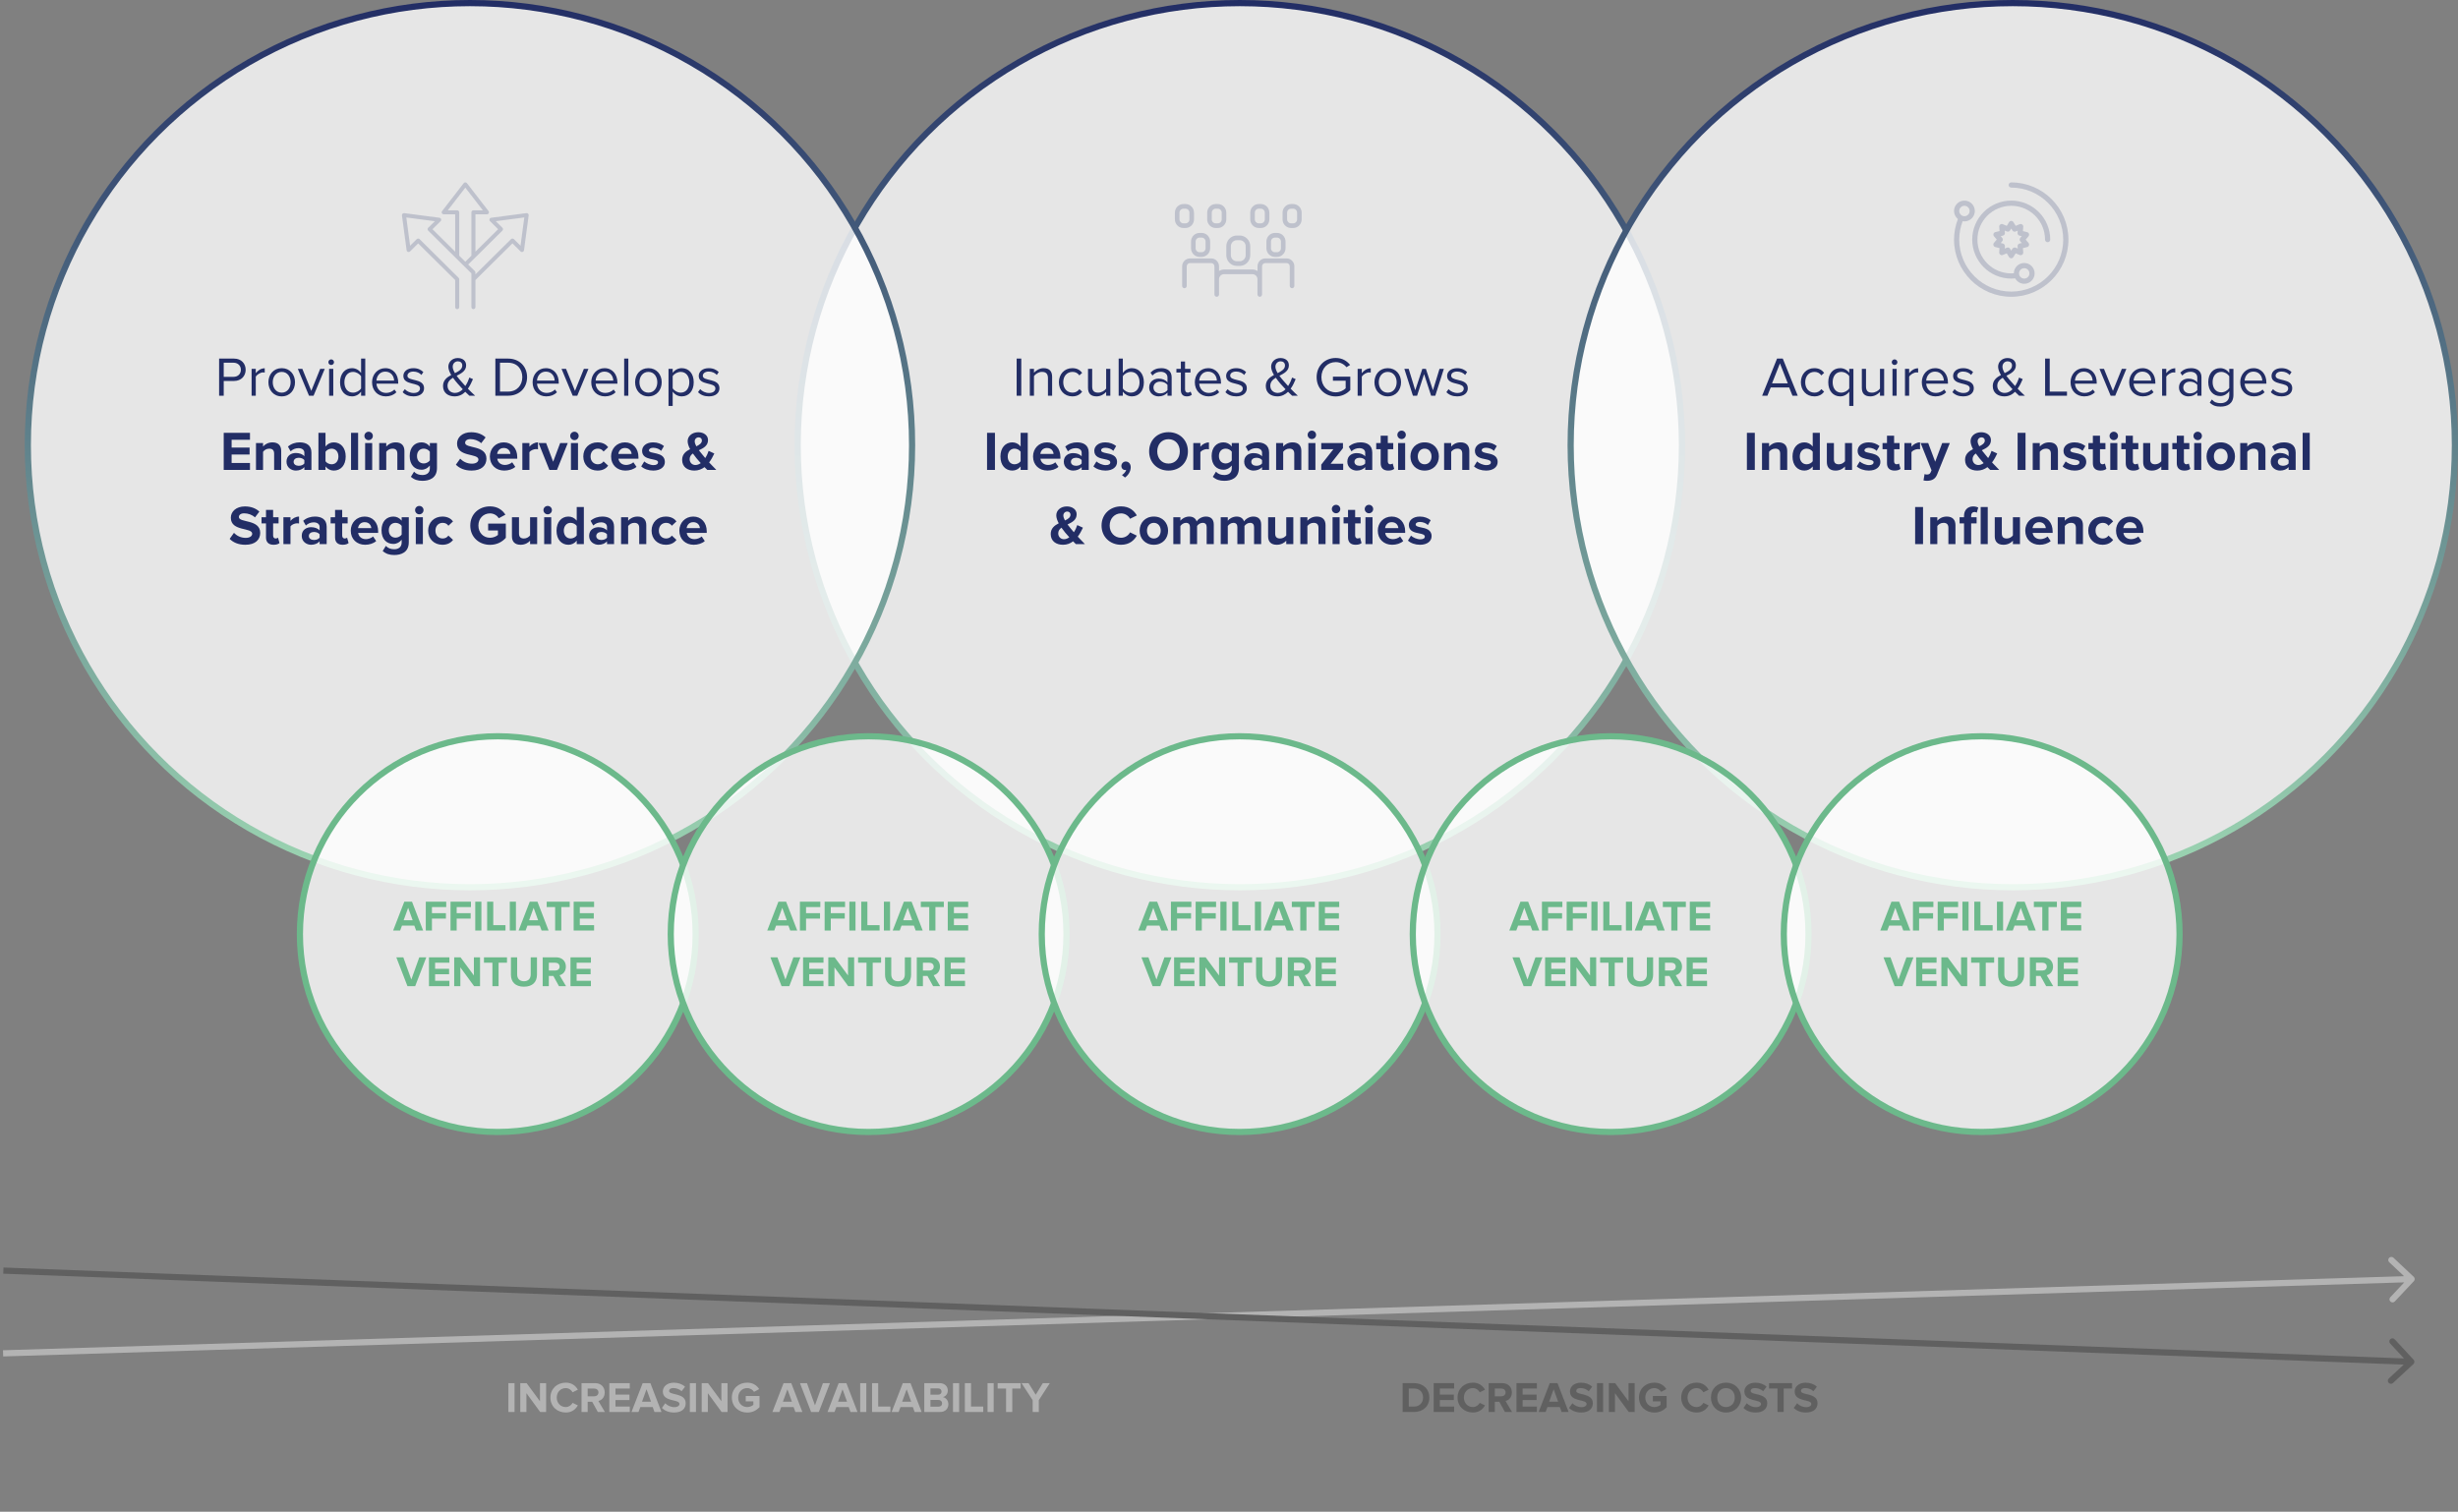 <svg width="795" height="489" viewBox="0 0 795 489" fill="none" xmlns="http://www.w3.org/2000/svg">
<rect x="0" y="0" width="795" height="489" fill="#808080" stroke="none"/>
<circle cx="401" cy="144" r="143" fill="white" fill-opacity="0.8" stroke="url(#paint0_linear)" stroke-width="2"/>
<g clip-path="url(#clip0)">
<path d="M396.625 82.54C396.625 84.455 398.155 86.014 400.034 86.014H400.966C402.845 86.014 404.375 84.455 404.375 82.54V79.657C404.375 77.742 402.845 76.183 400.966 76.183H400.034C398.155 76.183 396.625 77.742 396.625 79.657V82.54ZM398.107 79.657C398.107 78.573 398.97 77.694 400.034 77.694H400.966C402.03 77.694 402.893 78.573 402.893 79.657V82.54C402.893 83.624 402.03 84.503 400.966 84.503H400.034C398.97 84.503 398.107 83.624 398.107 82.54V79.657Z" fill="#222D65" fill-opacity="0.2"/>
<path d="M409.597 78.139V80.302C409.597 81.842 410.828 83.097 412.34 83.097H413.039C414.55 83.097 415.781 81.842 415.781 80.302V78.139C415.781 76.599 414.55 75.344 413.039 75.344H412.34C410.828 75.344 409.597 76.599 409.597 78.139ZM411.08 78.139C411.08 77.43 411.644 76.855 412.34 76.855H413.039C413.734 76.855 414.299 77.43 414.299 78.139V80.302C414.299 81.011 413.734 81.586 413.039 81.586H412.34C411.644 81.586 411.08 81.011 411.08 80.302V78.139Z" fill="#222D65" fill-opacity="0.2"/>
<path d="M418.261 66H417.562C416.051 66 414.82 67.254 414.82 68.794V70.958C414.82 72.498 416.051 73.752 417.562 73.752H418.261C419.773 73.752 421.004 72.498 421.004 70.958V68.794C421 67.254 419.773 66 418.261 66ZM419.521 70.958C419.521 71.667 418.957 72.242 418.261 72.242H417.562C416.866 72.242 416.302 71.667 416.302 70.958V68.794C416.302 68.086 416.866 67.51 417.562 67.51H418.261C418.957 67.51 419.521 68.086 419.521 68.794V70.958Z" fill="#222D65" fill-opacity="0.2"/>
<path d="M407.114 73.749H407.813C409.324 73.749 410.555 72.494 410.555 70.954V68.794C410.555 67.254 409.324 66 407.813 66H407.114C405.602 66 404.371 67.254 404.371 68.794V70.958C404.375 72.498 405.606 73.749 407.114 73.749ZM405.857 68.794C405.857 68.086 406.422 67.51 407.117 67.51H407.816C408.512 67.51 409.077 68.086 409.077 68.794V70.958C409.077 71.667 408.512 72.242 407.816 72.242H407.117C406.422 72.242 405.857 71.667 405.857 70.958V68.794Z" fill="#222D65" fill-opacity="0.2"/>
<path d="M393.187 73.749H393.886C395.398 73.749 396.629 72.494 396.629 70.954V68.794C396.629 67.254 395.398 66 393.886 66H393.187C391.676 66 390.445 67.254 390.445 68.794V70.958C390.448 72.498 391.676 73.749 393.187 73.749ZM391.927 68.794C391.927 68.086 392.492 67.51 393.187 67.51H393.886C394.582 67.51 395.146 68.086 395.146 68.794V70.958C395.146 71.667 394.582 72.242 393.886 72.242H393.187C392.492 72.242 391.927 71.667 391.927 70.958V68.794Z" fill="#222D65" fill-opacity="0.2"/>
<path d="M383.438 73.749C384.949 73.749 386.18 72.494 386.18 70.954V68.794C386.18 67.254 384.949 66 383.438 66H382.742C381.231 66 380 67.254 380 68.794V70.958C380 72.498 381.231 73.752 382.742 73.752H383.438V73.749ZM381.482 70.958V68.794C381.482 68.086 382.047 67.51 382.742 67.51H383.442C384.137 67.51 384.702 68.086 384.702 68.794V70.958C384.702 71.667 384.137 72.242 383.442 72.242H382.742C382.047 72.238 381.482 71.663 381.482 70.958Z" fill="#222D65" fill-opacity="0.2"/>
<path d="M417.944 84.377C417.464 83.872 416.819 83.59 416.127 83.59H413.181H413.177H409.248C408.556 83.59 407.911 83.869 407.434 84.373C406.953 84.878 406.702 85.546 406.724 86.225V87.661C406.236 87.353 405.679 87.175 405.085 87.175H401.159C401.159 87.175 401.156 87.175 401.152 87.175H395.915C395.325 87.175 394.764 87.35 394.276 87.661V86.251C394.302 85.55 394.05 84.882 393.57 84.377C393.089 83.872 392.444 83.59 391.752 83.59H388.806H388.802H384.873C384.181 83.59 383.536 83.869 383.056 84.377C382.575 84.882 382.324 85.55 382.349 86.225V92.471C382.349 92.886 382.68 93.224 383.088 93.224C383.496 93.224 383.828 92.886 383.828 92.471V86.199C383.817 85.91 383.922 85.631 384.119 85.424C384.316 85.216 384.581 85.101 384.869 85.101H388.759C388.784 85.101 388.813 85.101 388.842 85.101H391.749C392.033 85.101 392.302 85.216 392.499 85.424C392.696 85.631 392.801 85.906 392.79 86.225V92.471V92.475V95.243C392.79 95.659 393.122 95.996 393.529 95.996C393.937 95.996 394.269 95.659 394.269 95.243V90.411C394.254 89.955 394.418 89.521 394.728 89.194C395.037 88.867 395.456 88.686 395.904 88.686H401.094C401.126 88.689 401.159 88.689 401.196 88.686H405.074C405.522 88.686 405.941 88.867 406.25 89.194C406.564 89.521 406.724 89.955 406.709 90.437V95.243C406.709 95.659 407.041 95.996 407.449 95.996C407.857 95.996 408.188 95.659 408.188 95.243V92.482C408.188 92.478 408.192 92.475 408.192 92.467V86.195C408.181 85.906 408.286 85.628 408.483 85.42C408.68 85.212 408.949 85.097 409.233 85.097H413.123C413.148 85.097 413.177 85.097 413.206 85.097H416.113C416.397 85.097 416.666 85.212 416.863 85.42C417.06 85.628 417.165 85.902 417.154 86.222V92.467C417.154 92.883 417.486 93.221 417.893 93.221C418.301 93.221 418.633 92.883 418.633 92.467V86.247C418.673 85.546 418.422 84.882 417.944 84.377Z" fill="#222D65" fill-opacity="0.2"/>
<path d="M385.222 78.139V80.302C385.222 81.842 386.453 83.097 387.965 83.097H388.664C390.175 83.097 391.406 81.842 391.406 80.302V78.139C391.406 76.599 390.175 75.344 388.664 75.344H387.965C386.453 75.344 385.222 76.599 385.222 78.139ZM386.705 78.139C386.705 77.43 387.269 76.855 387.965 76.855H388.664C389.36 76.855 389.924 77.43 389.924 78.139V80.302C389.924 81.011 389.36 81.586 388.664 81.586H387.965C387.269 81.586 386.705 81.011 386.705 80.302V78.139Z" fill="#222D65" fill-opacity="0.2"/>
</g>
<circle cx="152" cy="144" r="143" fill="white" fill-opacity="0.8" stroke="url(#paint1_linear)" stroke-width="2"/>
<g clip-path="url(#clip1)">
<path d="M170.806 69.129C170.664 68.986 170.458 68.919 170.255 68.944L158.865 70.441C158.616 70.473 158.41 70.642 158.33 70.875C158.249 71.108 158.31 71.37 158.488 71.542L161.11 74.14L153.777 81.407V69.318H157.485C157.734 69.318 157.962 69.177 158.072 68.957C158.181 68.737 158.156 68.472 158.004 68.274L151.018 59.239C150.77 58.92 150.226 58.92 149.978 59.239L142.992 68.274C142.84 68.472 142.814 68.734 142.924 68.957C143.034 69.181 143.262 69.318 143.51 69.318H147.219V81.407L139.885 74.14L142.508 71.542C142.686 71.367 142.747 71.108 142.666 70.875C142.586 70.642 142.379 70.473 142.131 70.441L130.741 68.944C130.538 68.919 130.335 68.986 130.19 69.129C130.045 69.273 129.977 69.474 130.003 69.675L131.514 80.957C131.546 81.203 131.717 81.407 131.952 81.487C132.187 81.563 132.452 81.506 132.626 81.33L135.249 78.733L147.219 90.588V99.352C147.219 99.71 147.513 100 147.873 100C148.234 100 148.528 99.71 148.528 99.352V90.32C148.528 90.148 148.46 89.982 148.334 89.861L135.716 77.354C135.461 77.102 135.046 77.102 134.788 77.354L132.642 79.479L131.417 70.342L140.643 71.555L138.493 73.684C138.371 73.805 138.3 73.971 138.3 74.143C138.3 74.316 138.368 74.481 138.493 74.603L147.413 83.433C147.413 83.433 147.413 83.433 147.413 83.437L152.462 88.425V90.758C152.462 90.764 152.465 90.77 152.465 90.78V99.349C152.465 99.706 152.758 99.997 153.119 99.997C153.48 99.997 153.773 99.706 153.773 99.349V90.585L165.744 78.729L168.367 81.327C168.544 81.503 168.805 81.56 169.04 81.484C169.276 81.404 169.446 81.199 169.479 80.954L170.99 69.672C171.019 69.474 170.951 69.273 170.806 69.129ZM144.841 68.022L150.5 60.704L156.158 68.022H153.119C152.758 68.022 152.465 68.312 152.465 68.67V82.706L150.5 84.653L148.531 82.706V68.67C148.531 68.312 148.238 68.022 147.877 68.022H144.841ZM168.357 79.479L166.208 77.354C165.953 77.102 165.538 77.102 165.28 77.354L153.77 88.754V88.153C153.77 87.981 153.702 87.815 153.577 87.694L151.424 85.565L153.58 83.43L162.499 74.596C162.622 74.475 162.693 74.309 162.693 74.137C162.693 73.965 162.625 73.799 162.499 73.677L160.35 71.549L169.575 70.336L168.357 79.479Z" fill="#222D65" fill-opacity="0.2"/>
</g>
<circle cx="651" cy="144" r="143" fill="white" fill-opacity="0.8" stroke="url(#paint2_linear)" stroke-width="2"/>
<path d="M328.821 128H330.315V115.994H328.821V128ZM338.942 128H340.292V121.898C340.292 120.008 339.338 119.09 337.52 119.09C336.224 119.09 335.036 119.846 334.424 120.566V119.306H333.074V128H334.424V121.646C334.928 120.944 335.936 120.296 336.998 120.296C338.168 120.296 338.942 120.782 338.942 122.312V128ZM342.484 123.644C342.484 126.236 344.23 128.216 346.822 128.216C348.406 128.216 349.342 127.568 350.008 126.704L349.108 125.876C348.532 126.65 347.794 127.01 346.894 127.01C345.04 127.01 343.888 125.57 343.888 123.644C343.888 121.718 345.04 120.296 346.894 120.296C347.794 120.296 348.532 120.638 349.108 121.43L350.008 120.602C349.342 119.738 348.406 119.09 346.822 119.09C344.23 119.09 342.484 121.07 342.484 123.644ZM357.768 128H359.118V119.306H357.768V125.696C357.264 126.398 356.256 127.01 355.194 127.01C354.024 127.01 353.25 126.56 353.25 125.03V119.306H351.9V125.444C351.9 127.334 352.854 128.216 354.672 128.216C355.968 128.216 357.102 127.532 357.768 126.776V128ZM361.814 128H363.164V126.704C363.812 127.586 364.874 128.216 366.098 128.216C368.366 128.216 369.968 126.488 369.968 123.662C369.968 120.89 368.366 119.09 366.098 119.09C364.91 119.09 363.866 119.666 363.164 120.62V115.994H361.814V128ZM363.164 125.642V121.7C363.632 120.944 364.694 120.296 365.756 120.296C367.52 120.296 368.564 121.736 368.564 123.662C368.564 125.588 367.52 127.01 365.756 127.01C364.694 127.01 363.632 126.398 363.164 125.642ZM377.603 128H378.953V122.024C378.953 119.918 377.423 119.09 375.587 119.09C374.165 119.09 373.049 119.558 372.113 120.53L372.743 121.466C373.517 120.638 374.363 120.26 375.407 120.26C376.667 120.26 377.603 120.926 377.603 122.096V123.662C376.901 122.852 375.911 122.474 374.723 122.474C373.247 122.474 371.681 123.392 371.681 125.336C371.681 127.226 373.247 128.216 374.723 128.216C375.893 128.216 376.883 127.802 377.603 127.01V128ZM377.603 126.164C377.081 126.884 376.163 127.244 375.209 127.244C373.949 127.244 373.067 126.452 373.067 125.354C373.067 124.238 373.949 123.446 375.209 123.446C376.163 123.446 377.081 123.806 377.603 124.526V126.164ZM383.856 128.216C384.648 128.216 385.134 127.982 385.476 127.658L385.08 126.65C384.9 126.848 384.54 127.01 384.162 127.01C383.568 127.01 383.28 126.542 383.28 125.894V120.494H385.044V119.306H383.28V116.93H381.93V119.306H380.49V120.494H381.93V126.182C381.93 127.478 382.578 128.216 383.856 128.216ZM386.447 123.644C386.447 126.362 388.301 128.216 390.875 128.216C392.297 128.216 393.467 127.748 394.331 126.884L393.683 126.002C392.999 126.704 391.991 127.1 391.001 127.1C389.129 127.1 387.977 125.732 387.869 124.094H394.907V123.752C394.907 121.142 393.359 119.09 390.731 119.09C388.247 119.09 386.447 121.124 386.447 123.644ZM390.713 120.206C392.693 120.206 393.557 121.808 393.575 123.104H387.869C387.941 121.772 388.859 120.206 390.713 120.206ZM396.337 126.848C397.219 127.784 398.425 128.216 399.847 128.216C402.097 128.216 403.267 127.046 403.267 125.588C403.267 123.662 401.521 123.23 400.009 122.888C398.875 122.618 397.885 122.348 397.885 121.502C397.885 120.728 398.623 120.188 399.811 120.188C400.927 120.188 401.881 120.656 402.403 121.286L403.033 120.35C402.331 119.648 401.287 119.09 399.811 119.09C397.741 119.09 396.571 120.242 396.571 121.592C396.571 123.392 398.245 123.788 399.721 124.13C400.891 124.418 401.953 124.724 401.953 125.678C401.953 126.524 401.233 127.118 399.901 127.118C398.713 127.118 397.615 126.542 397.039 125.876L396.337 126.848ZM417.445 125.732C418.165 124.724 418.669 123.59 419.065 122.636L417.913 122.132C417.697 122.798 417.265 123.878 416.617 124.868C416.149 124.346 415.681 123.824 415.195 123.266C414.799 122.816 414.277 122.222 413.809 121.556C415.321 120.764 416.869 119.972 416.869 118.172C416.869 116.66 415.699 115.814 414.151 115.814C412.441 115.814 411.127 117.002 411.127 118.604C411.127 119.45 411.505 120.368 412.045 121.286C410.659 122.042 409.399 122.996 409.399 124.868C409.399 127.1 411.073 128.216 413.125 128.216C414.583 128.216 415.717 127.604 416.599 126.74C417.085 127.226 417.553 127.676 417.913 128H419.767C418.903 127.19 418.147 126.47 417.445 125.732ZM412.513 118.622C412.513 117.596 413.269 116.876 414.205 116.876C414.997 116.876 415.609 117.344 415.609 118.226C415.609 119.414 414.511 120.044 413.233 120.692C412.819 119.972 412.513 119.252 412.513 118.622ZM413.269 127.1C412.009 127.1 410.857 126.272 410.857 124.778C410.857 123.536 411.631 122.798 412.639 122.186C413.107 122.87 413.629 123.518 414.115 124.094C414.457 124.508 415.105 125.192 415.789 125.912C415.105 126.596 414.259 127.1 413.269 127.1ZM425.841 122.006C425.841 125.732 428.595 128.234 432.015 128.234C433.977 128.234 435.615 127.406 436.731 126.164V121.826H431.115V123.158H435.237V125.606C434.643 126.2 433.455 126.902 432.015 126.902C429.387 126.902 427.389 124.85 427.389 122.006C427.389 119.144 429.387 117.128 432.015 117.128C433.455 117.128 434.733 117.812 435.489 118.784L436.677 118.046C435.615 116.732 434.139 115.796 432.015 115.796C428.595 115.796 425.841 118.28 425.841 122.006ZM439.105 128H440.455V121.844C440.851 121.142 441.985 120.458 442.813 120.458C443.029 120.458 443.191 120.476 443.353 120.512V119.126C442.165 119.126 441.157 119.792 440.455 120.71V119.306H439.105V128ZM448.844 128.216C451.49 128.216 453.146 126.164 453.146 123.644C453.146 121.124 451.49 119.09 448.844 119.09C446.198 119.09 444.542 121.124 444.542 123.644C444.542 126.164 446.198 128.216 448.844 128.216ZM448.844 127.01C446.99 127.01 445.946 125.426 445.946 123.644C445.946 121.88 446.99 120.296 448.844 120.296C450.698 120.296 451.724 121.88 451.724 123.644C451.724 125.426 450.698 127.01 448.844 127.01ZM462.871 128H464.221L466.993 119.306H465.589L463.465 126.236L461.179 119.306H460.027L457.741 126.236L455.617 119.306H454.213L456.985 128H458.335L460.603 121.016L462.871 128ZM467.81 126.848C468.692 127.784 469.898 128.216 471.32 128.216C473.57 128.216 474.74 127.046 474.74 125.588C474.74 123.662 472.994 123.23 471.482 122.888C470.348 122.618 469.358 122.348 469.358 121.502C469.358 120.728 470.096 120.188 471.284 120.188C472.4 120.188 473.354 120.656 473.876 121.286L474.506 120.35C473.804 119.648 472.76 119.09 471.284 119.09C469.214 119.09 468.044 120.242 468.044 121.592C468.044 123.392 469.718 123.788 471.194 124.13C472.364 124.418 473.426 124.724 473.426 125.678C473.426 126.524 472.706 127.118 471.374 127.118C470.186 127.118 469.088 126.542 468.512 125.876L467.81 126.848ZM319.245 152H321.801V139.994H319.245V152ZM330.106 152H332.41V139.994H330.106V144.422C329.422 143.54 328.45 143.09 327.424 143.09C325.21 143.09 323.572 144.818 323.572 147.662C323.572 150.56 325.228 152.216 327.424 152.216C328.468 152.216 329.422 151.748 330.106 150.884V152ZM330.106 149.192C329.728 149.768 328.9 150.182 328.126 150.182C326.83 150.182 325.93 149.156 325.93 147.662C325.93 146.15 326.83 145.124 328.126 145.124C328.9 145.124 329.728 145.538 330.106 146.114V149.192ZM334.119 147.644C334.119 150.434 336.117 152.216 338.763 152.216C340.113 152.216 341.481 151.802 342.345 151.01L341.337 149.534C340.779 150.074 339.825 150.398 339.015 150.398C337.539 150.398 336.657 149.48 336.513 148.382H342.975V147.878C342.975 145.034 341.211 143.09 338.619 143.09C335.973 143.09 334.119 145.124 334.119 147.644ZM338.619 144.908C340.131 144.908 340.707 146.006 340.761 146.834H336.477C336.585 145.97 337.197 144.908 338.619 144.908ZM349.846 152H352.132V146.384C352.132 143.882 350.314 143.09 348.334 143.09C346.966 143.09 345.598 143.522 344.536 144.458L345.4 145.988C346.138 145.304 347.002 144.962 347.938 144.962C349.09 144.962 349.846 145.538 349.846 146.42V147.626C349.27 146.924 348.244 146.564 347.092 146.564C345.706 146.564 344.068 147.302 344.068 149.336C344.068 151.28 345.706 152.216 347.092 152.216C348.226 152.216 349.252 151.802 349.846 151.1V152ZM349.846 149.912C349.468 150.416 348.748 150.668 348.01 150.668C347.11 150.668 346.372 150.2 346.372 149.39C346.372 148.544 347.11 148.076 348.01 148.076C348.748 148.076 349.468 148.328 349.846 148.832V149.912ZM353.644 150.866C354.562 151.712 356.02 152.216 357.532 152.216C359.944 152.216 361.294 151.01 361.294 149.426C361.294 147.266 359.296 146.87 357.802 146.582C356.83 146.384 356.146 146.186 356.146 145.646C356.146 145.142 356.686 144.836 357.514 144.836C358.576 144.836 359.566 145.286 360.088 145.844L361.006 144.278C360.142 143.594 358.972 143.09 357.496 143.09C355.21 143.09 353.932 144.368 353.932 145.826C353.932 147.896 355.858 148.256 357.352 148.544C358.342 148.742 359.098 148.958 359.098 149.57C359.098 150.11 358.63 150.452 357.64 150.452C356.56 150.452 355.264 149.858 354.634 149.264L353.644 150.866ZM363.86 154.466C364.958 153.674 365.714 152.468 365.714 151.118C365.714 149.948 364.94 149.282 364.094 149.282C363.338 149.282 362.69 149.93 362.69 150.722C362.69 151.496 363.23 152.036 363.914 152.036C364.04 152.036 364.202 152 364.256 151.982C364.112 152.612 363.446 153.35 362.87 153.656L363.86 154.466ZM371.667 146.006C371.667 149.624 374.313 152.216 377.931 152.216C381.567 152.216 384.213 149.624 384.213 146.006C384.213 142.388 381.567 139.796 377.931 139.796C374.313 139.796 371.667 142.388 371.667 146.006ZM381.585 146.006C381.585 148.238 380.145 149.948 377.931 149.948C375.717 149.948 374.295 148.238 374.295 146.006C374.295 143.756 375.717 142.064 377.931 142.064C380.145 142.064 381.585 143.756 381.585 146.006ZM385.952 152H388.238V146.258C388.616 145.7 389.624 145.268 390.38 145.268C390.632 145.268 390.848 145.304 391.01 145.34V143.108C389.93 143.108 388.85 143.72 388.238 144.494V143.306H385.952V152ZM392.259 154.232C393.357 155.186 394.509 155.528 396.003 155.528C398.145 155.528 400.701 154.718 400.701 151.406V143.306H398.397V144.422C397.695 143.54 396.759 143.09 395.715 143.09C393.519 143.09 391.881 144.674 391.881 147.518C391.881 150.416 393.537 151.946 395.715 151.946C396.777 151.946 397.713 151.442 398.397 150.578V151.46C398.397 153.17 397.101 153.656 396.003 153.656C394.905 153.656 393.987 153.35 393.285 152.576L392.259 154.232ZM398.397 148.922C398.019 149.48 397.191 149.912 396.435 149.912C395.139 149.912 394.239 149.012 394.239 147.518C394.239 146.024 395.139 145.124 396.435 145.124C397.191 145.124 398.019 145.538 398.397 146.114V148.922ZM408.188 152H410.474V146.384C410.474 143.882 408.656 143.09 406.676 143.09C405.308 143.09 403.94 143.522 402.878 144.458L403.742 145.988C404.48 145.304 405.344 144.962 406.28 144.962C407.432 144.962 408.188 145.538 408.188 146.42V147.626C407.612 146.924 406.586 146.564 405.434 146.564C404.048 146.564 402.41 147.302 402.41 149.336C402.41 151.28 404.048 152.216 405.434 152.216C406.568 152.216 407.594 151.802 408.188 151.1V152ZM408.188 149.912C407.81 150.416 407.09 150.668 406.352 150.668C405.452 150.668 404.714 150.2 404.714 149.39C404.714 148.544 405.452 148.076 406.352 148.076C407.09 148.076 407.81 148.328 408.188 148.832V149.912ZM418.609 152H420.895V145.862C420.895 144.17 419.977 143.09 418.069 143.09C416.647 143.09 415.585 143.774 415.027 144.44V143.306H412.741V152H415.027V146.15C415.405 145.628 416.107 145.124 417.007 145.124C417.979 145.124 418.609 145.538 418.609 146.744V152ZM424.299 142.028C425.055 142.028 425.667 141.416 425.667 140.66C425.667 139.904 425.055 139.292 424.299 139.292C423.561 139.292 422.931 139.904 422.931 140.66C422.931 141.416 423.561 142.028 424.299 142.028ZM423.165 152H425.451V143.306H423.165V152ZM427.34 152H434.432V150.002H430.382L434.36 144.962V143.306H427.34V145.304H431.264L427.34 150.29V152ZM441.551 152H443.837V146.384C443.837 143.882 442.019 143.09 440.039 143.09C438.671 143.09 437.303 143.522 436.241 144.458L437.105 145.988C437.843 145.304 438.707 144.962 439.643 144.962C440.795 144.962 441.551 145.538 441.551 146.42V147.626C440.975 146.924 439.949 146.564 438.797 146.564C437.411 146.564 435.773 147.302 435.773 149.336C435.773 151.28 437.411 152.216 438.797 152.216C439.931 152.216 440.957 151.802 441.551 151.1V152ZM441.551 149.912C441.173 150.416 440.453 150.668 439.715 150.668C438.815 150.668 438.077 150.2 438.077 149.39C438.077 148.544 438.815 148.076 439.715 148.076C440.453 148.076 441.173 148.328 441.551 148.832V149.912ZM449.021 152.216C449.975 152.216 450.587 151.964 450.929 151.658L450.443 149.93C450.317 150.056 449.993 150.182 449.651 150.182C449.147 150.182 448.859 149.768 448.859 149.228V145.304H450.623V143.306H448.859V140.93H446.555V143.306H445.115V145.304H446.555V149.84C446.555 151.388 447.419 152.216 449.021 152.216ZM453.321 142.028C454.077 142.028 454.689 141.416 454.689 140.66C454.689 139.904 454.077 139.292 453.321 139.292C452.583 139.292 451.953 139.904 451.953 140.66C451.953 141.416 452.583 142.028 453.321 142.028ZM452.187 152H454.473V143.306H452.187V152ZM460.771 152.216C463.651 152.216 465.379 150.128 465.379 147.644C465.379 145.178 463.651 143.09 460.771 143.09C457.909 143.09 456.181 145.178 456.181 147.644C456.181 150.128 457.909 152.216 460.771 152.216ZM460.771 150.182C459.349 150.182 458.557 149.012 458.557 147.644C458.557 146.294 459.349 145.124 460.771 145.124C462.193 145.124 463.003 146.294 463.003 147.644C463.003 149.012 462.193 150.182 460.771 150.182ZM472.943 152H475.229V145.862C475.229 144.17 474.311 143.09 472.403 143.09C470.981 143.09 469.919 143.774 469.361 144.44V143.306H467.075V152H469.361V146.15C469.739 145.628 470.441 145.124 471.341 145.124C472.313 145.124 472.943 145.538 472.943 146.744V152ZM476.743 150.866C477.661 151.712 479.119 152.216 480.631 152.216C483.043 152.216 484.393 151.01 484.393 149.426C484.393 147.266 482.395 146.87 480.901 146.582C479.929 146.384 479.245 146.186 479.245 145.646C479.245 145.142 479.785 144.836 480.613 144.836C481.675 144.836 482.665 145.286 483.187 145.844L484.105 144.278C483.241 143.594 482.071 143.09 480.595 143.09C478.309 143.09 477.031 144.368 477.031 145.826C477.031 147.896 478.957 148.256 480.451 148.544C481.441 148.742 482.197 148.958 482.197 149.57C482.197 150.11 481.729 150.452 480.739 150.452C479.659 150.452 478.363 149.858 477.733 149.264L476.743 150.866ZM348.585 173.588C349.269 172.67 349.827 171.644 350.259 170.69L348.423 169.844C348.207 170.546 347.829 171.392 347.325 172.166C346.983 171.77 346.641 171.374 346.299 170.942C345.993 170.582 345.633 170.132 345.273 169.646C346.749 168.962 348.225 168.188 348.225 166.352C348.225 164.75 346.767 163.814 345.057 163.814C343.059 163.814 341.637 165.074 341.637 166.694C341.637 167.504 341.961 168.386 342.429 169.268C341.061 169.97 339.837 170.906 339.837 172.742C339.837 175.064 341.601 176.216 343.815 176.216C345.111 176.216 346.173 175.784 347.073 175.1C347.415 175.442 347.721 175.766 347.973 176H350.889C350.061 175.154 349.305 174.362 348.585 173.588ZM343.923 166.748C343.923 166.01 344.463 165.47 345.183 165.47C345.777 165.47 346.227 165.848 346.227 166.478C346.227 167.36 345.453 167.882 344.445 168.35C344.139 167.792 343.923 167.234 343.923 166.748ZM344.121 174.416C343.131 174.416 342.267 173.696 342.267 172.526C342.267 171.698 342.699 171.14 343.311 170.69C343.707 171.248 344.121 171.788 344.517 172.274C344.805 172.634 345.309 173.192 345.849 173.786C345.327 174.182 344.751 174.416 344.121 174.416ZM362.577 176.216C365.313 176.216 366.825 174.758 367.689 173.264L365.493 172.202C364.989 173.192 363.909 173.948 362.577 173.948C360.489 173.948 358.905 172.274 358.905 170.006C358.905 167.738 360.489 166.064 362.577 166.064C363.909 166.064 364.989 166.838 365.493 167.81L367.689 166.73C366.843 165.236 365.313 163.796 362.577 163.796C359.067 163.796 356.277 166.316 356.277 170.006C356.277 173.696 359.067 176.216 362.577 176.216ZM373.188 176.216C376.068 176.216 377.796 174.128 377.796 171.644C377.796 169.178 376.068 167.09 373.188 167.09C370.326 167.09 368.598 169.178 368.598 171.644C368.598 174.128 370.326 176.216 373.188 176.216ZM373.188 174.182C371.766 174.182 370.974 173.012 370.974 171.644C370.974 170.294 371.766 169.124 373.188 169.124C374.61 169.124 375.42 170.294 375.42 171.644C375.42 173.012 374.61 174.182 373.188 174.182ZM390.274 176H392.578V169.718C392.578 167.936 391.624 167.09 390.022 167.09C388.69 167.09 387.538 167.882 387.034 168.674C386.71 167.684 385.9 167.09 384.622 167.09C383.29 167.09 382.138 167.918 381.778 168.44V167.306H379.492V176H381.778V170.15C382.12 169.664 382.786 169.124 383.578 169.124C384.514 169.124 384.874 169.7 384.874 170.51V176H387.178V170.132C387.502 169.664 388.168 169.124 388.978 169.124C389.914 169.124 390.274 169.7 390.274 170.51V176ZM405.603 176H407.907V169.718C407.907 167.936 406.953 167.09 405.351 167.09C404.019 167.09 402.867 167.882 402.363 168.674C402.039 167.684 401.229 167.09 399.951 167.09C398.619 167.09 397.467 167.918 397.107 168.44V167.306H394.821V176H397.107V170.15C397.449 169.664 398.115 169.124 398.907 169.124C399.843 169.124 400.203 169.7 400.203 170.51V176H402.507V170.132C402.831 169.664 403.497 169.124 404.307 169.124C405.243 169.124 405.603 169.7 405.603 170.51V176ZM416.017 176H418.303V167.306H416.017V173.192C415.621 173.696 414.919 174.182 414.037 174.182C413.065 174.182 412.435 173.786 412.435 172.58V167.306H410.149V173.48C410.149 175.172 411.049 176.216 412.957 176.216C414.379 176.216 415.423 175.568 416.017 174.902V176ZM426.44 176H428.726V169.862C428.726 168.17 427.808 167.09 425.9 167.09C424.478 167.09 423.416 167.774 422.858 168.44V167.306H420.572V176H422.858V170.15C423.236 169.628 423.938 169.124 424.838 169.124C425.81 169.124 426.44 169.538 426.44 170.744V176ZM432.13 166.028C432.886 166.028 433.498 165.416 433.498 164.66C433.498 163.904 432.886 163.292 432.13 163.292C431.392 163.292 430.762 163.904 430.762 164.66C430.762 165.416 431.392 166.028 432.13 166.028ZM430.996 176H433.282V167.306H430.996V176ZM438.465 176.216C439.419 176.216 440.031 175.964 440.373 175.658L439.887 173.93C439.761 174.056 439.437 174.182 439.095 174.182C438.591 174.182 438.303 173.768 438.303 173.228V169.304H440.067V167.306H438.303V164.93H435.999V167.306H434.559V169.304H435.999V173.84C435.999 175.388 436.863 176.216 438.465 176.216ZM442.765 166.028C443.521 166.028 444.133 165.416 444.133 164.66C444.133 163.904 443.521 163.292 442.765 163.292C442.027 163.292 441.397 163.904 441.397 164.66C441.397 165.416 442.027 166.028 442.765 166.028ZM441.631 176H443.917V167.306H441.631V176ZM445.626 171.644C445.626 174.434 447.624 176.216 450.27 176.216C451.62 176.216 452.988 175.802 453.852 175.01L452.844 173.534C452.286 174.074 451.332 174.398 450.522 174.398C449.046 174.398 448.164 173.48 448.02 172.382H454.482V171.878C454.482 169.034 452.718 167.09 450.126 167.09C447.48 167.09 445.626 169.124 445.626 171.644ZM450.126 168.908C451.638 168.908 452.214 170.006 452.268 170.834H447.984C448.092 169.97 448.704 168.908 450.126 168.908ZM455.377 174.866C456.295 175.712 457.753 176.216 459.265 176.216C461.677 176.216 463.027 175.01 463.027 173.426C463.027 171.266 461.029 170.87 459.535 170.582C458.563 170.384 457.879 170.186 457.879 169.646C457.879 169.142 458.419 168.836 459.247 168.836C460.309 168.836 461.299 169.286 461.821 169.844L462.739 168.278C461.875 167.594 460.705 167.09 459.229 167.09C456.943 167.09 455.665 168.368 455.665 169.826C455.665 171.896 457.591 172.256 459.085 172.544C460.075 172.742 460.831 172.958 460.831 173.57C460.831 174.11 460.363 174.452 459.373 174.452C458.293 174.452 456.997 173.858 456.367 173.264L455.377 174.866Z" fill="#222D65"/>
<path d="M581.453 128L576.611 115.994H574.757L569.933 128H571.643L572.705 125.336H578.681L579.743 128H581.453ZM578.231 124.004H573.137L575.693 117.542L578.231 124.004ZM586.802 128.216C588.386 128.216 589.322 127.568 589.988 126.704L589.088 125.876C588.512 126.65 587.774 127.01 586.874 127.01C585.02 127.01 583.868 125.57 583.868 123.644C583.868 121.718 585.02 120.296 586.874 120.296C587.774 120.296 588.512 120.638 589.088 121.43L589.988 120.602C589.322 119.738 588.386 119.09 586.802 119.09C584.21 119.09 582.464 121.07 582.464 123.644C582.464 126.236 584.21 128.216 586.802 128.216ZM595.516 127.01C593.77 127.01 592.744 125.57 592.744 123.644C592.744 121.718 593.77 120.296 595.516 120.296C596.596 120.296 597.658 120.926 598.108 121.682V125.606C597.658 126.362 596.596 127.01 595.516 127.01ZM595.192 128.216C596.362 128.216 597.406 127.658 598.108 126.686V131.312H599.458V119.306H598.108V120.602C597.496 119.72 596.416 119.09 595.192 119.09C592.906 119.09 591.322 120.818 591.322 123.644C591.322 126.452 592.906 128.216 595.192 128.216ZM609.399 128V119.306H608.049V125.696C607.545 126.398 606.537 127.01 605.475 127.01C604.305 127.01 603.531 126.56 603.531 125.03V119.306H602.181V125.444C602.181 127.334 603.135 128.216 604.953 128.216C606.249 128.216 607.383 127.532 608.049 126.776V128H609.399ZM612.761 118.064C613.265 118.064 613.679 117.668 613.679 117.164C613.679 116.66 613.265 116.246 612.761 116.246C612.275 116.246 611.861 116.66 611.861 117.164C611.861 117.668 612.275 118.064 612.761 118.064ZM613.445 128V119.306H612.095V128H613.445ZM617.488 128V121.844C617.884 121.142 619.018 120.458 619.846 120.458C620.062 120.458 620.224 120.476 620.386 120.512V119.126C619.198 119.126 618.19 119.792 617.488 120.71V119.306H616.138V128H617.488ZM626.003 128.216C627.425 128.216 628.595 127.748 629.459 126.884L628.811 126.002C628.127 126.704 627.119 127.1 626.129 127.1C624.257 127.1 623.105 125.732 622.997 124.094H630.035V123.752C630.035 121.142 628.487 119.09 625.859 119.09C623.375 119.09 621.575 121.124 621.575 123.644C621.575 126.362 623.429 128.216 626.003 128.216ZM628.703 123.104H622.997C623.069 121.772 623.987 120.206 625.841 120.206C627.821 120.206 628.685 121.808 628.703 123.104ZM634.976 128.216C637.226 128.216 638.396 127.046 638.396 125.588C638.396 122.204 633.014 123.464 633.014 121.556C633.014 120.782 633.752 120.188 634.94 120.188C636.056 120.188 637.01 120.656 637.532 121.286L638.162 120.35C637.46 119.648 636.416 119.09 634.94 119.09C632.87 119.09 631.7 120.242 631.7 121.592C631.7 124.814 637.082 123.518 637.082 125.624C637.082 126.488 636.362 127.118 635.03 127.118C633.842 127.118 632.744 126.542 632.168 125.876L631.466 126.848C632.348 127.784 633.554 128.216 634.976 128.216ZM654.914 128C654.032 127.19 653.276 126.47 652.574 125.732C653.294 124.724 653.798 123.59 654.212 122.636L653.042 122.132C652.826 122.798 652.412 123.878 651.746 124.868C651.278 124.364 650.81 123.842 650.324 123.266C649.928 122.816 649.424 122.222 648.938 121.556C650.468 120.764 651.998 119.972 651.998 118.172C651.998 116.66 650.846 115.814 649.28 115.814C647.588 115.814 646.256 117.002 646.256 118.604C646.256 119.45 646.634 120.386 647.174 121.304C645.788 122.042 644.528 122.996 644.528 124.868C644.528 127.1 646.202 128.216 648.272 128.216C649.73 128.216 650.846 127.622 651.728 126.74C652.214 127.244 652.682 127.694 653.042 128H654.914ZM648.398 127.1C647.138 127.1 645.986 126.272 645.986 124.778C645.986 123.536 646.76 122.798 647.75 122.186C648.236 122.87 648.758 123.518 649.262 124.094C649.604 124.508 650.234 125.192 650.918 125.912C650.234 126.596 649.388 127.1 648.398 127.1ZM647.66 118.622C647.66 117.596 648.416 116.876 649.334 116.876C650.144 116.876 650.756 117.344 650.756 118.226C650.756 119.414 649.658 120.062 648.38 120.692C647.966 119.99 647.66 119.252 647.66 118.622ZM668.53 128V126.668H662.95V115.994H661.456V128H668.53ZM674.115 128.216C675.537 128.216 676.707 127.748 677.571 126.884L676.923 126.002C676.239 126.704 675.231 127.1 674.241 127.1C672.369 127.1 671.217 125.732 671.109 124.094H678.147V123.752C678.147 121.142 676.599 119.09 673.971 119.09C671.487 119.09 669.687 121.124 669.687 123.644C669.687 126.362 671.541 128.216 674.115 128.216ZM676.815 123.104H671.109C671.181 121.772 672.099 120.206 673.953 120.206C675.933 120.206 676.797 121.808 676.815 123.104ZM684.131 128L687.749 119.306H686.273L683.393 126.434L680.495 119.306H679.037L682.655 128H684.131ZM693.082 128.216C694.504 128.216 695.674 127.748 696.538 126.884L695.89 126.002C695.206 126.704 694.198 127.1 693.208 127.1C691.336 127.1 690.184 125.732 690.076 124.094H697.114V123.752C697.114 121.142 695.566 119.09 692.938 119.09C690.454 119.09 688.654 121.124 688.654 123.644C688.654 126.362 690.508 128.216 693.082 128.216ZM695.782 123.104H690.076C690.148 121.772 691.066 120.206 692.92 120.206C694.9 120.206 695.764 121.808 695.782 123.104ZM700.65 128V121.844C701.046 121.142 702.18 120.458 703.008 120.458C703.224 120.458 703.386 120.476 703.548 120.512V119.126C702.36 119.126 701.352 119.792 700.65 120.71V119.306H699.3V128H700.65ZM712.028 128V122.024C712.028 119.918 710.498 119.09 708.662 119.09C707.24 119.09 706.124 119.558 705.188 120.53L705.818 121.466C706.592 120.638 707.438 120.26 708.482 120.26C709.742 120.26 710.678 120.926 710.678 122.096V123.662C709.976 122.852 708.986 122.474 707.798 122.474C706.322 122.474 704.756 123.392 704.756 125.336C704.756 127.226 706.322 128.216 707.798 128.216C708.968 128.216 709.958 127.802 710.678 127.01V128H712.028ZM708.284 127.244C707.024 127.244 706.142 126.452 706.142 125.354C706.142 124.238 707.024 123.446 708.284 123.446C709.238 123.446 710.156 123.806 710.678 124.526V126.164C710.156 126.884 709.238 127.244 708.284 127.244ZM718.226 131.528C720.35 131.528 722.366 130.628 722.366 127.748V119.306H721.016V120.62C720.314 119.666 719.27 119.09 718.1 119.09C715.814 119.09 714.23 120.818 714.23 123.608C714.23 126.416 715.832 128.108 718.1 128.108C719.324 128.108 720.386 127.442 721.016 126.56V127.802C721.016 129.71 719.666 130.412 718.226 130.412C716.984 130.412 716.12 130.088 715.4 129.224L714.716 130.232C715.742 131.24 716.75 131.528 718.226 131.528ZM718.424 126.92C716.678 126.92 715.634 125.516 715.634 123.608C715.634 121.682 716.678 120.296 718.424 120.296C719.504 120.296 720.548 120.944 721.016 121.7V125.498C720.548 126.254 719.504 126.92 718.424 126.92ZM728.994 128.216C730.416 128.216 731.586 127.748 732.45 126.884L731.802 126.002C731.118 126.704 730.11 127.1 729.12 127.1C727.248 127.1 726.096 125.732 725.988 124.094H733.026V123.752C733.026 121.142 731.478 119.09 728.85 119.09C726.366 119.09 724.566 121.124 724.566 123.644C724.566 126.362 726.42 128.216 728.994 128.216ZM731.694 123.104H725.988C726.06 121.772 726.978 120.206 728.832 120.206C730.812 120.206 731.676 121.808 731.694 123.104ZM737.966 128.216C740.216 128.216 741.386 127.046 741.386 125.588C741.386 122.204 736.004 123.464 736.004 121.556C736.004 120.782 736.742 120.188 737.93 120.188C739.046 120.188 740 120.656 740.522 121.286L741.152 120.35C740.45 119.648 739.406 119.09 737.93 119.09C735.86 119.09 734.69 120.242 734.69 121.592C734.69 124.814 740.072 123.518 740.072 125.624C740.072 126.488 739.352 127.118 738.02 127.118C736.832 127.118 735.734 126.542 735.158 125.876L734.456 126.848C735.338 127.784 736.544 128.216 737.966 128.216ZM567.564 152V139.994H565.008V152H567.564ZM578.048 152V145.862C578.048 144.17 577.13 143.09 575.222 143.09C573.8 143.09 572.738 143.774 572.18 144.44V143.306H569.894V152H572.18V146.15C572.558 145.628 573.26 145.124 574.16 145.124C575.132 145.124 575.762 145.538 575.762 146.744V152H578.048ZM588.598 152V139.994H586.294V144.422C585.61 143.54 584.638 143.09 583.612 143.09C581.398 143.09 579.76 144.818 579.76 147.662C579.76 150.56 581.416 152.216 583.612 152.216C584.656 152.216 585.61 151.748 586.294 150.884V152H588.598ZM584.314 150.182C583.018 150.182 582.118 149.156 582.118 147.662C582.118 146.15 583.018 145.124 584.314 145.124C585.088 145.124 585.916 145.538 586.294 146.114V149.192C585.916 149.768 585.088 150.182 584.314 150.182ZM599.018 152V143.306H596.732V149.192C596.336 149.696 595.634 150.182 594.752 150.182C593.78 150.182 593.15 149.786 593.15 148.58V143.306H590.864V149.48C590.864 151.172 591.764 152.216 593.672 152.216C595.094 152.216 596.138 151.568 596.732 150.902V152H599.018ZM604.42 152.216C606.832 152.216 608.182 151.01 608.182 149.426C608.182 145.916 603.034 146.996 603.034 145.7C603.034 145.214 603.574 144.836 604.402 144.836C605.464 144.836 606.454 145.286 606.976 145.844L607.894 144.278C607.03 143.594 605.86 143.09 604.384 143.09C602.098 143.09 600.82 144.368 600.82 145.826C600.82 149.246 605.986 148.076 605.986 149.516C605.986 150.056 605.518 150.452 604.528 150.452C603.448 150.452 602.152 149.858 601.522 149.264L600.532 150.866C601.45 151.712 602.908 152.216 604.42 152.216ZM612.782 152.216C613.736 152.216 614.348 151.964 614.69 151.658L614.204 149.93C614.078 150.056 613.754 150.182 613.412 150.182C612.908 150.182 612.62 149.768 612.62 149.228V145.304H614.384V143.306H612.62V140.93H610.316V143.306H608.876V145.304H610.316V149.84C610.316 151.388 611.18 152.216 612.782 152.216ZM618.234 152V146.258C618.612 145.7 619.62 145.268 620.376 145.268C620.628 145.268 620.844 145.286 621.006 145.322V143.09C619.926 143.09 618.846 143.72 618.234 144.494V143.306H615.948V152H618.234ZM622.129 155.402C622.417 155.474 622.993 155.528 623.263 155.528C624.757 155.492 625.909 155.06 626.557 153.422L630.643 143.306H628.177L625.909 149.354L623.641 143.306H621.193L624.721 152.126L624.397 152.864C624.181 153.332 623.785 153.494 623.191 153.494C622.975 153.494 622.669 153.44 622.471 153.35L622.129 155.402ZM646.619 152C645.773 151.154 645.017 150.362 644.297 149.588C644.981 148.67 645.539 147.644 645.971 146.69L644.135 145.844C643.919 146.546 643.541 147.392 643.037 148.166C642.713 147.77 642.371 147.374 642.029 146.942C641.723 146.582 641.345 146.132 640.985 145.646C642.461 144.962 643.937 144.188 643.937 142.352C643.937 140.75 642.479 139.814 640.787 139.814C638.789 139.814 637.349 141.074 637.349 142.694C637.349 143.504 637.673 144.404 638.141 145.286C636.773 145.97 635.567 146.924 635.567 148.742C635.567 151.064 637.331 152.216 639.527 152.216C640.805 152.216 641.903 151.784 642.803 151.1C643.145 151.46 643.451 151.766 643.703 152H646.619ZM639.851 150.416C638.861 150.416 637.997 149.696 637.997 148.526C637.997 147.698 638.411 147.14 639.041 146.69C639.437 147.248 639.851 147.788 640.247 148.274C640.535 148.634 641.039 149.21 641.579 149.804C641.057 150.182 640.463 150.416 639.851 150.416ZM639.635 142.748C639.635 142.01 640.193 141.47 640.895 141.47C641.489 141.47 641.957 141.848 641.957 142.478C641.957 143.36 641.165 143.882 640.157 144.368C639.851 143.792 639.635 143.234 639.635 142.748ZM655.121 152V139.994H652.565V152H655.121ZM665.604 152V145.862C665.604 144.17 664.686 143.09 662.778 143.09C661.356 143.09 660.294 143.774 659.736 144.44V143.306H657.45V152H659.736V146.15C660.114 145.628 660.816 145.124 661.716 145.124C662.688 145.124 663.318 145.538 663.318 146.744V152H665.604ZM671.006 152.216C673.418 152.216 674.768 151.01 674.768 149.426C674.768 145.916 669.62 146.996 669.62 145.7C669.62 145.214 670.16 144.836 670.988 144.836C672.05 144.836 673.04 145.286 673.562 145.844L674.48 144.278C673.616 143.594 672.446 143.09 670.97 143.09C668.684 143.09 667.406 144.368 667.406 145.826C667.406 149.246 672.572 148.076 672.572 149.516C672.572 150.056 672.104 150.452 671.114 150.452C670.034 150.452 668.738 149.858 668.108 149.264L667.118 150.866C668.036 151.712 669.494 152.216 671.006 152.216ZM679.368 152.216C680.322 152.216 680.934 151.964 681.276 151.658L680.79 149.93C680.664 150.056 680.34 150.182 679.998 150.182C679.494 150.182 679.206 149.768 679.206 149.228V145.304H680.97V143.306H679.206V140.93H676.902V143.306H675.462V145.304H676.902V149.84C676.902 151.388 677.766 152.216 679.368 152.216ZM683.668 142.37C684.424 142.37 685.036 141.758 685.036 141.002C685.036 140.246 684.424 139.652 683.668 139.652C682.93 139.652 682.3 140.246 682.3 141.002C682.3 141.758 682.93 142.37 683.668 142.37ZM684.82 152V143.306H682.534V152H684.82ZM690.003 152.216C690.957 152.216 691.569 151.964 691.911 151.658L691.425 149.93C691.299 150.056 690.975 150.182 690.633 150.182C690.129 150.182 689.841 149.768 689.841 149.228V145.304H691.605V143.306H689.841V140.93H687.537V143.306H686.097V145.304H687.537V149.84C687.537 151.388 688.401 152.216 690.003 152.216ZM701.323 152V143.306H699.037V149.192C698.641 149.696 697.939 150.182 697.057 150.182C696.085 150.182 695.455 149.786 695.455 148.58V143.306H693.169V149.48C693.169 151.172 694.069 152.216 695.977 152.216C697.399 152.216 698.443 151.568 699.037 150.902V152H701.323ZM706.509 152.216C707.463 152.216 708.075 151.964 708.417 151.658L707.931 149.93C707.805 150.056 707.481 150.182 707.139 150.182C706.635 150.182 706.347 149.768 706.347 149.228V145.304H708.111V143.306H706.347V140.93H704.043V143.306H702.603V145.304H704.043V149.84C704.043 151.388 704.907 152.216 706.509 152.216ZM710.809 142.37C711.565 142.37 712.177 141.758 712.177 141.002C712.177 140.246 711.565 139.652 710.809 139.652C710.071 139.652 709.441 140.246 709.441 141.002C709.441 141.758 710.071 142.37 710.809 142.37ZM711.961 152V143.306H709.675V152H711.961ZM718.26 152.216C721.14 152.216 722.868 150.128 722.868 147.644C722.868 145.178 721.14 143.09 718.26 143.09C715.398 143.09 713.67 145.178 713.67 147.644C713.67 150.128 715.398 152.216 718.26 152.216ZM718.26 150.182C716.838 150.182 716.046 149.012 716.046 147.644C716.046 146.294 716.838 145.124 718.26 145.124C719.682 145.124 720.492 146.294 720.492 147.644C720.492 149.012 719.682 150.182 718.26 150.182ZM732.718 152V145.862C732.718 144.17 731.8 143.09 729.892 143.09C728.47 143.09 727.408 143.774 726.85 144.44V143.306H724.564V152H726.85V146.15C727.228 145.628 727.93 145.124 728.83 145.124C729.802 145.124 730.432 145.538 730.432 146.744V152H732.718ZM742.494 152V146.384C742.494 143.882 740.676 143.09 738.696 143.09C737.328 143.09 735.96 143.522 734.898 144.458L735.762 145.988C736.5 145.304 737.364 144.962 738.3 144.962C739.452 144.962 740.208 145.538 740.208 146.42V147.59C739.632 146.906 738.606 146.528 737.454 146.528C736.068 146.528 734.43 147.302 734.43 149.336C734.43 151.28 736.068 152.216 737.454 152.216C738.588 152.216 739.614 151.802 740.208 151.1V152H742.494ZM738.372 150.668C737.472 150.668 736.734 150.2 736.734 149.39C736.734 148.544 737.472 148.076 738.372 148.076C739.11 148.076 739.83 148.328 740.208 148.832V149.912C739.83 150.416 739.11 150.668 738.372 150.668ZM747.047 152V139.994H744.761V152H747.047ZM621.977 176V163.994H619.421V176H621.977ZM632.461 176V169.862C632.461 168.17 631.543 167.09 629.635 167.09C628.213 167.09 627.151 167.774 626.593 168.44V167.306H624.307V176H626.593V170.15C626.971 169.628 627.673 169.124 628.573 169.124C629.545 169.124 630.175 169.538 630.175 170.744V176H632.461ZM637.539 176V169.304H639.303V167.306H637.539V166.838C637.539 166.046 637.971 165.614 638.619 165.614C638.925 165.614 639.177 165.704 639.357 165.83L639.825 164.174C639.411 163.958 638.817 163.814 638.169 163.814C636.459 163.814 635.235 164.948 635.235 166.838V167.306H633.795V169.304H635.235V176H637.539ZM642.903 176V163.994H640.617V176H642.903ZM653.326 176V167.306H651.04V173.192C650.644 173.696 649.942 174.182 649.06 174.182C648.088 174.182 647.458 173.786 647.458 172.58V167.306H645.172V173.48C645.172 175.172 646.072 176.216 647.98 176.216C649.402 176.216 650.446 175.568 651.04 174.902V176H653.326ZM659.682 176.216C661.032 176.216 662.4 175.802 663.264 175.01L662.256 173.534C661.698 174.074 660.672 174.398 659.934 174.398C658.458 174.398 657.576 173.48 657.432 172.382H663.894V171.878C663.894 169.034 662.13 167.09 659.538 167.09C656.892 167.09 655.038 169.124 655.038 171.644C655.038 174.434 657.036 176.216 659.682 176.216ZM661.68 170.834H657.396C657.504 169.97 658.116 168.908 659.538 168.908C661.05 168.908 661.626 170.006 661.68 170.834ZM673.699 176V169.862C673.699 168.17 672.781 167.09 670.873 167.09C669.451 167.09 668.389 167.774 667.831 168.44V167.306H665.545V176H667.831V170.15C668.209 169.628 668.911 169.124 669.811 169.124C670.783 169.124 671.413 169.538 671.413 170.744V176H673.699ZM680.019 176.216C681.801 176.216 682.881 175.442 683.457 174.632L681.963 173.246C681.549 173.822 680.919 174.182 680.127 174.182C678.741 174.182 677.769 173.156 677.769 171.644C677.769 170.132 678.741 169.124 680.127 169.124C680.919 169.124 681.549 169.448 681.963 170.06L683.457 168.656C682.881 167.864 681.801 167.09 680.019 167.09C677.337 167.09 675.411 168.98 675.411 171.644C675.411 174.326 677.337 176.216 680.019 176.216ZM689.037 176.216C690.387 176.216 691.755 175.802 692.619 175.01L691.611 173.534C691.053 174.074 690.027 174.398 689.289 174.398C687.813 174.398 686.931 173.48 686.787 172.382H693.249V171.878C693.249 169.034 691.485 167.09 688.893 167.09C686.247 167.09 684.393 169.124 684.393 171.644C684.393 174.434 686.391 176.216 689.037 176.216ZM691.035 170.834H686.751C686.859 169.97 687.471 168.908 688.893 168.908C690.405 168.908 690.981 170.006 691.035 170.834Z" fill="#222D65"/>
<path d="M72.361 128V123.23H75.691C78.067 123.23 79.453 121.574 79.453 119.612C79.453 117.65 78.103 115.994 75.691 115.994H70.867V128H72.361ZM75.511 121.898H72.361V117.326H75.511C76.933 117.326 77.905 118.262 77.905 119.612C77.905 120.962 76.933 121.898 75.511 121.898ZM82.727 128V121.844C83.123 121.142 84.257 120.458 85.085 120.458C85.301 120.458 85.463 120.476 85.625 120.512V119.126C84.437 119.126 83.429 119.792 82.727 120.71V119.306H81.377V128H82.727ZM91.117 128.216C93.763 128.216 95.419 126.164 95.419 123.644C95.419 121.124 93.763 119.09 91.117 119.09C88.471 119.09 86.815 121.124 86.815 123.644C86.815 126.164 88.471 128.216 91.117 128.216ZM91.117 127.01C89.263 127.01 88.219 125.426 88.219 123.644C88.219 121.88 89.263 120.296 91.117 120.296C92.971 120.296 93.997 121.88 93.997 123.644C93.997 125.426 92.971 127.01 91.117 127.01ZM101.418 128L105.036 119.306H103.56L100.68 126.434L97.781 119.306H96.323L99.942 128H101.418ZM107.11 118.064C107.614 118.064 108.028 117.668 108.028 117.164C108.028 116.66 107.614 116.246 107.11 116.246C106.624 116.246 106.21 116.66 106.21 117.164C106.21 117.668 106.624 118.064 107.11 118.064ZM107.794 128V119.306H106.444V128H107.794ZM118.137 128V115.994H116.787V120.62C116.085 119.666 115.023 119.09 113.853 119.09C111.567 119.09 109.983 120.89 109.983 123.662C109.983 126.488 111.585 128.216 113.853 128.216C115.077 128.216 116.139 127.586 116.787 126.704V128H118.137ZM114.177 127.01C112.431 127.01 111.387 125.588 111.387 123.662C111.387 121.736 112.431 120.296 114.177 120.296C115.257 120.296 116.301 120.944 116.787 121.7V125.642C116.301 126.398 115.257 127.01 114.177 127.01ZM124.764 128.216C126.186 128.216 127.356 127.748 128.22 126.884L127.572 126.002C126.888 126.704 125.88 127.1 124.89 127.1C123.018 127.1 121.866 125.732 121.758 124.094H128.796V123.752C128.796 121.142 127.248 119.09 124.62 119.09C122.136 119.09 120.336 121.124 120.336 123.644C120.336 126.362 122.19 128.216 124.764 128.216ZM127.464 123.104H121.758C121.83 121.772 122.748 120.206 124.602 120.206C126.582 120.206 127.446 121.808 127.464 123.104ZM133.737 128.216C135.987 128.216 137.157 127.046 137.157 125.588C137.157 122.204 131.775 123.464 131.775 121.556C131.775 120.782 132.513 120.188 133.701 120.188C134.817 120.188 135.771 120.656 136.293 121.286L136.923 120.35C136.221 119.648 135.177 119.09 133.701 119.09C131.631 119.09 130.461 120.242 130.461 121.592C130.461 124.814 135.843 123.518 135.843 125.624C135.843 126.488 135.123 127.118 133.791 127.118C132.603 127.118 131.505 126.542 130.929 125.876L130.227 126.848C131.109 127.784 132.315 128.216 133.737 128.216ZM153.675 128C152.793 127.19 152.037 126.47 151.335 125.732C152.055 124.724 152.559 123.59 152.973 122.636L151.803 122.132C151.587 122.798 151.173 123.878 150.507 124.868C150.039 124.364 149.571 123.842 149.085 123.266C148.689 122.816 148.185 122.222 147.699 121.556C149.229 120.764 150.759 119.972 150.759 118.172C150.759 116.66 149.607 115.814 148.041 115.814C146.349 115.814 145.017 117.002 145.017 118.604C145.017 119.45 145.395 120.386 145.935 121.304C144.549 122.042 143.289 122.996 143.289 124.868C143.289 127.1 144.963 128.216 147.033 128.216C148.491 128.216 149.607 127.622 150.489 126.74C150.975 127.244 151.443 127.694 151.803 128H153.675ZM147.159 127.1C145.899 127.1 144.747 126.272 144.747 124.778C144.747 123.536 145.521 122.798 146.511 122.186C146.997 122.87 147.519 123.518 148.023 124.094C148.365 124.508 148.995 125.192 149.679 125.912C148.995 126.596 148.149 127.1 147.159 127.1ZM146.421 118.622C146.421 117.596 147.177 116.876 148.095 116.876C148.905 116.876 149.517 117.344 149.517 118.226C149.517 119.414 148.419 120.062 147.141 120.692C146.727 119.99 146.421 119.252 146.421 118.622ZM164.321 128C168.047 128 170.477 125.426 170.477 122.006C170.477 118.604 168.047 115.994 164.321 115.994H160.217V128H164.321ZM164.321 126.668H161.711V117.326H164.321C167.291 117.326 168.929 119.414 168.929 122.006C168.929 124.58 167.237 126.668 164.321 126.668ZM176.69 128.216C178.112 128.216 179.282 127.748 180.146 126.884L179.498 126.002C178.814 126.704 177.806 127.1 176.816 127.1C174.944 127.1 173.792 125.732 173.684 124.094H180.722V123.752C180.722 121.142 179.174 119.09 176.546 119.09C174.062 119.09 172.262 121.124 172.262 123.644C172.262 126.362 174.116 128.216 176.69 128.216ZM179.39 123.104H173.684C173.756 121.772 174.674 120.206 176.528 120.206C178.508 120.206 179.372 121.808 179.39 123.104ZM186.707 128L190.325 119.306H188.849L185.969 126.434L183.071 119.306H181.613L185.231 128H186.707ZM195.657 128.216C197.079 128.216 198.249 127.748 199.113 126.884L198.465 126.002C197.781 126.704 196.773 127.1 195.783 127.1C193.911 127.1 192.759 125.732 192.651 124.094H199.689V123.752C199.689 121.142 198.141 119.09 195.513 119.09C193.029 119.09 191.229 121.124 191.229 123.644C191.229 126.362 193.083 128.216 195.657 128.216ZM198.357 123.104H192.651C192.723 121.772 193.641 120.206 195.495 120.206C197.475 120.206 198.339 121.808 198.357 123.104ZM203.225 128V115.994H201.875V128H203.225ZM209.716 128.216C212.362 128.216 214.018 126.164 214.018 123.644C214.018 121.124 212.362 119.09 209.716 119.09C207.07 119.09 205.414 121.124 205.414 123.644C205.414 126.164 207.07 128.216 209.716 128.216ZM209.716 127.01C207.862 127.01 206.818 125.426 206.818 123.644C206.818 121.88 207.862 120.296 209.716 120.296C211.57 120.296 212.596 121.88 212.596 123.644C212.596 125.426 211.57 127.01 209.716 127.01ZM220.503 128.216C222.789 128.216 224.373 126.452 224.373 123.644C224.373 120.818 222.789 119.09 220.503 119.09C219.279 119.09 218.199 119.72 217.569 120.602V119.306H216.219V131.312H217.569V126.686C218.271 127.658 219.315 128.216 220.503 128.216ZM220.161 127.01C219.099 127.01 218.037 126.362 217.569 125.606V121.682C218.037 120.926 219.099 120.296 220.161 120.296C221.907 120.296 222.951 121.718 222.951 123.644C222.951 125.57 221.907 127.01 220.161 127.01ZM229.274 128.216C231.524 128.216 232.694 127.046 232.694 125.588C232.694 122.204 227.312 123.464 227.312 121.556C227.312 120.782 228.05 120.188 229.238 120.188C230.354 120.188 231.308 120.656 231.83 121.286L232.46 120.35C231.758 119.648 230.714 119.09 229.238 119.09C227.168 119.09 225.998 120.242 225.998 121.592C225.998 124.814 231.38 123.518 231.38 125.624C231.38 126.488 230.66 127.118 229.328 127.118C228.14 127.118 227.042 126.542 226.466 125.876L225.764 126.848C226.646 127.784 227.852 128.216 229.274 128.216ZM80.852 152V149.75H74.912V147.032H80.726V144.782H74.912V142.244H80.852V139.994H72.356V152H80.852ZM90.95 152V145.862C90.95 144.17 90.032 143.09 88.124 143.09C86.702 143.09 85.64 143.774 85.082 144.44V143.306H82.796V152H85.082V146.15C85.46 145.628 86.162 145.124 87.062 145.124C88.034 145.124 88.664 145.538 88.664 146.744V152H90.95ZM100.726 152V146.384C100.726 143.882 98.908 143.09 96.928 143.09C95.56 143.09 94.192 143.522 93.13 144.458L93.994 145.988C94.732 145.304 95.596 144.962 96.532 144.962C97.684 144.962 98.44 145.538 98.44 146.42V147.59C97.864 146.906 96.838 146.528 95.686 146.528C94.3 146.528 92.662 147.302 92.662 149.336C92.662 151.28 94.3 152.216 95.686 152.216C96.82 152.216 97.846 151.802 98.44 151.1V152H100.726ZM96.604 150.668C95.704 150.668 94.966 150.2 94.966 149.39C94.966 148.544 95.704 148.076 96.604 148.076C97.342 148.076 98.062 148.328 98.44 148.832V149.912C98.062 150.416 97.342 150.668 96.604 150.668ZM105.279 149.21V146.132C105.657 145.556 106.503 145.124 107.241 145.124C108.573 145.124 109.455 146.15 109.455 147.662C109.455 149.174 108.573 150.182 107.241 150.182C106.503 150.182 105.657 149.768 105.279 149.21ZM105.279 152V150.884C105.963 151.748 106.917 152.216 107.961 152.216C110.157 152.216 111.813 150.56 111.813 147.662C111.813 144.818 110.175 143.09 107.961 143.09C106.935 143.09 105.963 143.54 105.279 144.422V139.994H102.993V152H105.279ZM115.826 152V139.994H113.54V152H115.826ZM119.227 142.37C119.983 142.37 120.595 141.758 120.595 141.002C120.595 140.246 119.983 139.652 119.227 139.652C118.489 139.652 117.859 140.246 117.859 141.002C117.859 141.758 118.489 142.37 119.227 142.37ZM120.379 152V143.306H118.093V152H120.379ZM130.8 152V145.862C130.8 144.17 129.882 143.09 127.974 143.09C126.552 143.09 125.49 143.774 124.932 144.44V143.306H122.646V152H124.932V146.15C125.31 145.628 126.012 145.124 126.912 145.124C127.884 145.124 128.514 145.538 128.514 146.744V152H130.8ZM136.634 155.528C138.776 155.528 141.332 154.718 141.332 151.406V143.306H139.028V144.422C138.326 143.54 137.39 143.09 136.346 143.09C134.15 143.09 132.512 144.674 132.512 147.518C132.512 150.416 134.168 151.946 136.346 151.946C137.408 151.946 138.344 151.442 139.028 150.578V151.46C139.028 153.17 137.732 153.656 136.634 153.656C135.536 153.656 134.618 153.35 133.916 152.576L132.89 154.232C133.988 155.186 135.14 155.528 136.634 155.528ZM137.066 149.912C135.77 149.912 134.87 149.012 134.87 147.518C134.87 146.024 135.77 145.124 137.066 145.124C137.822 145.124 138.65 145.538 139.028 146.114V148.922C138.65 149.48 137.822 149.912 137.066 149.912ZM152.524 152.216C155.764 152.216 157.33 150.56 157.33 148.364C157.33 143.882 150.436 145.16 150.436 143.252C150.436 142.532 151.048 142.046 152.146 142.046C153.37 142.046 154.666 142.46 155.638 143.36L157.06 141.488C155.872 140.39 154.288 139.814 152.38 139.814C149.554 139.814 147.826 141.47 147.826 143.468C147.826 147.986 154.738 146.528 154.738 148.652C154.738 149.336 154.054 149.984 152.65 149.984C150.994 149.984 149.68 149.246 148.834 148.364L147.448 150.308C148.564 151.442 150.22 152.216 152.524 152.216ZM163.083 152.216C164.433 152.216 165.801 151.802 166.665 151.01L165.657 149.534C165.099 150.074 164.073 150.398 163.335 150.398C161.859 150.398 160.977 149.48 160.833 148.382H167.295V147.878C167.295 145.034 165.531 143.09 162.939 143.09C160.293 143.09 158.439 145.124 158.439 147.644C158.439 150.434 160.437 152.216 163.083 152.216ZM165.081 146.834H160.797C160.905 145.97 161.517 144.908 162.939 144.908C164.451 144.908 165.027 146.006 165.081 146.834ZM171.233 152V146.258C171.611 145.7 172.619 145.268 173.375 145.268C173.627 145.268 173.843 145.286 174.005 145.322V143.09C172.925 143.09 171.845 143.72 171.233 144.494V143.306H168.947V152H171.233ZM180.149 152L183.641 143.306H181.175L178.907 149.354L176.639 143.306H174.191L177.683 152H180.149ZM185.795 142.37C186.551 142.37 187.163 141.758 187.163 141.002C187.163 140.246 186.551 139.652 185.795 139.652C185.057 139.652 184.427 140.246 184.427 141.002C184.427 141.758 185.057 142.37 185.795 142.37ZM186.947 152V143.306H184.661V152H186.947ZM193.264 152.216C195.046 152.216 196.126 151.442 196.702 150.632L195.208 149.246C194.794 149.822 194.164 150.182 193.372 150.182C191.986 150.182 191.014 149.156 191.014 147.644C191.014 146.132 191.986 145.124 193.372 145.124C194.164 145.124 194.794 145.448 195.208 146.06L196.702 144.656C196.126 143.864 195.046 143.09 193.264 143.09C190.582 143.09 188.656 144.98 188.656 147.644C188.656 150.326 190.582 152.216 193.264 152.216ZM202.283 152.216C203.633 152.216 205.001 151.802 205.865 151.01L204.857 149.534C204.299 150.074 203.273 150.398 202.535 150.398C201.059 150.398 200.177 149.48 200.033 148.382H206.495V147.878C206.495 145.034 204.731 143.09 202.139 143.09C199.493 143.09 197.639 145.124 197.639 147.644C197.639 150.434 199.637 152.216 202.283 152.216ZM204.281 146.834H199.997C200.105 145.97 200.717 144.908 202.139 144.908C203.651 144.908 204.227 146.006 204.281 146.834ZM211.278 152.216C213.69 152.216 215.04 151.01 215.04 149.426C215.04 145.916 209.892 146.996 209.892 145.7C209.892 145.214 210.432 144.836 211.26 144.836C212.322 144.836 213.312 145.286 213.834 145.844L214.752 144.278C213.888 143.594 212.718 143.09 211.242 143.09C208.956 143.09 207.678 144.368 207.678 145.826C207.678 149.246 212.844 148.076 212.844 149.516C212.844 150.056 212.376 150.452 211.386 150.452C210.306 150.452 209.01 149.858 208.38 149.264L207.39 150.866C208.308 151.712 209.766 152.216 211.278 152.216ZM231.679 152C230.833 151.154 230.077 150.362 229.357 149.588C230.041 148.67 230.599 147.644 231.031 146.69L229.195 145.844C228.979 146.546 228.601 147.392 228.097 148.166C227.773 147.77 227.431 147.374 227.089 146.942C226.783 146.582 226.405 146.132 226.045 145.646C227.521 144.962 228.997 144.188 228.997 142.352C228.997 140.75 227.539 139.814 225.847 139.814C223.849 139.814 222.409 141.074 222.409 142.694C222.409 143.504 222.733 144.404 223.201 145.286C221.833 145.97 220.627 146.924 220.627 148.742C220.627 151.064 222.391 152.216 224.587 152.216C225.865 152.216 226.963 151.784 227.863 151.1C228.205 151.46 228.511 151.766 228.763 152H231.679ZM224.911 150.416C223.921 150.416 223.057 149.696 223.057 148.526C223.057 147.698 223.471 147.14 224.101 146.69C224.497 147.248 224.911 147.788 225.307 148.274C225.595 148.634 226.099 149.21 226.639 149.804C226.117 150.182 225.523 150.416 224.911 150.416ZM224.695 142.748C224.695 142.01 225.253 141.47 225.955 141.47C226.549 141.47 227.017 141.848 227.017 142.478C227.017 143.36 226.225 143.882 225.217 144.368C224.911 143.792 224.695 143.234 224.695 142.748ZM79.355 176.216C82.595 176.216 84.161 174.56 84.161 172.364C84.161 167.882 77.267 169.16 77.267 167.252C77.267 166.532 77.879 166.046 78.977 166.046C80.201 166.046 81.497 166.46 82.469 167.36L83.891 165.488C82.703 164.39 81.119 163.814 79.211 163.814C76.385 163.814 74.657 165.47 74.657 167.468C74.657 171.986 81.569 170.528 81.569 172.652C81.569 173.336 80.885 173.984 79.481 173.984C77.825 173.984 76.511 173.246 75.665 172.364L74.279 174.308C75.395 175.442 77.051 176.216 79.355 176.216ZM88.498 176.216C89.452 176.216 90.064 175.964 90.406 175.658L89.92 173.93C89.794 174.056 89.47 174.182 89.128 174.182C88.624 174.182 88.336 173.768 88.336 173.228V169.304H90.1V167.306H88.336V164.93H86.032V167.306H84.592V169.304H86.032V173.84C86.032 175.388 86.896 176.216 88.498 176.216ZM93.95 176V170.258C94.328 169.7 95.336 169.268 96.092 169.268C96.344 169.268 96.56 169.286 96.722 169.322V167.09C95.642 167.09 94.562 167.72 93.95 168.494V167.306H91.664V176H93.95ZM105.657 176V170.384C105.657 167.882 103.839 167.09 101.859 167.09C100.491 167.09 99.123 167.522 98.061 168.458L98.925 169.988C99.663 169.304 100.527 168.962 101.463 168.962C102.615 168.962 103.371 169.538 103.371 170.42V171.59C102.795 170.906 101.769 170.528 100.617 170.528C99.231 170.528 97.593 171.302 97.593 173.336C97.593 175.28 99.231 176.216 100.617 176.216C101.751 176.216 102.777 175.802 103.371 175.1V176H105.657ZM101.535 174.668C100.635 174.668 99.897 174.2 99.897 173.39C99.897 172.544 100.635 172.076 101.535 172.076C102.273 172.076 102.993 172.328 103.371 172.832V173.912C102.993 174.416 102.273 174.668 101.535 174.668ZM110.84 176.216C111.794 176.216 112.406 175.964 112.748 175.658L112.262 173.93C112.136 174.056 111.812 174.182 111.47 174.182C110.966 174.182 110.678 173.768 110.678 173.228V169.304H112.442V167.306H110.678V164.93H108.374V167.306H106.934V169.304H108.374V173.84C108.374 175.388 109.238 176.216 110.84 176.216ZM118.092 176.216C119.442 176.216 120.81 175.802 121.674 175.01L120.666 173.534C120.108 174.074 119.082 174.398 118.344 174.398C116.868 174.398 115.986 173.48 115.842 172.382H122.304V171.878C122.304 169.034 120.54 167.09 117.948 167.09C115.302 167.09 113.448 169.124 113.448 171.644C113.448 174.434 115.446 176.216 118.092 176.216ZM120.09 170.834H115.806C115.914 169.97 116.526 168.908 117.948 168.908C119.46 168.908 120.036 170.006 120.09 170.834ZM127.519 179.528C129.661 179.528 132.217 178.718 132.217 175.406V167.306H129.913V168.422C129.211 167.54 128.275 167.09 127.231 167.09C125.035 167.09 123.397 168.674 123.397 171.518C123.397 174.416 125.053 175.946 127.231 175.946C128.293 175.946 129.229 175.442 129.913 174.578V175.46C129.913 177.17 128.617 177.656 127.519 177.656C126.421 177.656 125.503 177.35 124.801 176.576L123.775 178.232C124.873 179.186 126.025 179.528 127.519 179.528ZM127.951 173.912C126.655 173.912 125.755 173.012 125.755 171.518C125.755 170.024 126.655 169.124 127.951 169.124C128.707 169.124 129.535 169.538 129.913 170.114V172.922C129.535 173.48 128.707 173.912 127.951 173.912ZM135.619 166.37C136.375 166.37 136.987 165.758 136.987 165.002C136.987 164.246 136.375 163.652 135.619 163.652C134.881 163.652 134.251 164.246 134.251 165.002C134.251 165.758 134.881 166.37 135.619 166.37ZM136.771 176V167.306H134.485V176H136.771ZM143.087 176.216C144.869 176.216 145.949 175.442 146.525 174.632L145.031 173.246C144.617 173.822 143.987 174.182 143.195 174.182C141.809 174.182 140.837 173.156 140.837 171.644C140.837 170.132 141.809 169.124 143.195 169.124C143.987 169.124 144.617 169.448 145.031 170.06L146.525 168.656C145.949 167.864 144.869 167.09 143.087 167.09C140.405 167.09 138.479 168.98 138.479 171.644C138.479 174.326 140.405 176.216 143.087 176.216ZM158.493 176.234C160.671 176.234 162.381 175.334 163.605 173.966V169.358H157.881V171.59H161.049V173.03C160.563 173.48 159.555 173.948 158.493 173.948C156.315 173.948 154.731 172.274 154.731 170.006C154.731 167.738 156.315 166.064 158.493 166.064C159.771 166.064 160.797 166.784 161.337 167.63L163.461 166.478C162.561 165.056 160.995 163.796 158.493 163.796C154.983 163.796 152.103 166.208 152.103 170.006C152.103 173.786 154.983 176.234 158.493 176.234ZM173.734 176V167.306H171.448V173.192C171.052 173.696 170.35 174.182 169.468 174.182C168.496 174.182 167.866 173.786 167.866 172.58V167.306H165.58V173.48C165.58 175.172 166.48 176.216 168.388 176.216C169.81 176.216 170.854 175.568 171.448 174.902V176H173.734ZM177.138 166.37C177.894 166.37 178.506 165.758 178.506 165.002C178.506 164.246 177.894 163.652 177.138 163.652C176.4 163.652 175.77 164.246 175.77 165.002C175.77 165.758 176.4 166.37 177.138 166.37ZM178.29 176V167.306H176.004V176H178.29ZM188.837 176V163.994H186.533V168.422C185.849 167.54 184.877 167.09 183.851 167.09C181.637 167.09 179.999 168.818 179.999 171.662C179.999 174.56 181.655 176.216 183.851 176.216C184.895 176.216 185.849 175.748 186.533 174.884V176H188.837ZM184.553 174.182C183.257 174.182 182.357 173.156 182.357 171.662C182.357 170.15 183.257 169.124 184.553 169.124C185.327 169.124 186.155 169.538 186.533 170.114V173.192C186.155 173.768 185.327 174.182 184.553 174.182ZM198.61 176V170.384C198.61 167.882 196.792 167.09 194.812 167.09C193.444 167.09 192.076 167.522 191.014 168.458L191.878 169.988C192.616 169.304 193.48 168.962 194.416 168.962C195.568 168.962 196.324 169.538 196.324 170.42V171.59C195.748 170.906 194.722 170.528 193.57 170.528C192.184 170.528 190.546 171.302 190.546 173.336C190.546 175.28 192.184 176.216 193.57 176.216C194.704 176.216 195.73 175.802 196.324 175.1V176H198.61ZM194.488 174.668C193.588 174.668 192.85 174.2 192.85 173.39C192.85 172.544 193.588 172.076 194.488 172.076C195.226 172.076 195.946 172.328 196.324 172.832V173.912C195.946 174.416 195.226 174.668 194.488 174.668ZM209.031 176V169.862C209.031 168.17 208.113 167.09 206.205 167.09C204.783 167.09 203.721 167.774 203.163 168.44V167.306H200.877V176H203.163V170.15C203.541 169.628 204.243 169.124 205.143 169.124C206.115 169.124 206.745 169.538 206.745 170.744V176H209.031ZM215.351 176.216C217.133 176.216 218.213 175.442 218.789 174.632L217.295 173.246C216.881 173.822 216.251 174.182 215.459 174.182C214.073 174.182 213.101 173.156 213.101 171.644C213.101 170.132 214.073 169.124 215.459 169.124C216.251 169.124 216.881 169.448 217.295 170.06L218.789 168.656C218.213 167.864 217.133 167.09 215.351 167.09C212.669 167.09 210.743 168.98 210.743 171.644C210.743 174.326 212.669 176.216 215.351 176.216ZM224.369 176.216C225.719 176.216 227.087 175.802 227.951 175.01L226.943 173.534C226.385 174.074 225.359 174.398 224.621 174.398C223.145 174.398 222.263 173.48 222.119 172.382H228.581V171.878C228.581 169.034 226.817 167.09 224.225 167.09C221.579 167.09 219.725 169.124 219.725 171.644C219.725 174.434 221.723 176.216 224.369 176.216ZM226.367 170.834H222.083C222.191 169.97 222.803 168.908 224.225 168.908C225.737 168.908 226.313 170.006 226.367 170.834Z" fill="#222D65"/>
<circle cx="161" cy="302.158" r="64" fill="white" fill-opacity="0.8" stroke="url(#paint3_linear)" stroke-width="2"/>
<circle cx="280.939" cy="302.158" r="64" fill="white" fill-opacity="0.8" stroke="url(#paint4_linear)" stroke-width="2"/>
<circle cx="400.939" cy="302.158" r="64" fill="white" fill-opacity="0.8" stroke="url(#paint5_linear)" stroke-width="2"/>
<circle cx="520.939" cy="302.158" r="64" fill="white" fill-opacity="0.8" stroke="url(#paint6_linear)" stroke-width="2"/>
<circle cx="640.939" cy="302.158" r="64" fill="white" fill-opacity="0.8" stroke="url(#paint7_linear)" stroke-width="2"/>
<path d="M136.854 301L133.256 291.662H130.764L127.152 301H129.42L130.008 299.418H134.012L134.586 301H136.854ZM133.466 297.668H130.554L132.01 293.65L133.466 297.668ZM139.704 301V297.136H144.226V295.386H139.704V293.412H144.324V291.662H137.716V301H139.704ZM147.702 301V297.136H152.224V295.386H147.702V293.412H152.322V291.662H145.714V301H147.702ZM155.7 301V291.662H153.712V301H155.7ZM163.49 301V299.25H159.542V291.662H157.554V301H163.49ZM166.87 301V291.662H164.882V301H166.87ZM177.432 301L173.834 291.662H171.342L167.73 301H169.998L170.586 299.418H174.59L175.164 301H177.432ZM174.044 297.668H171.132L172.588 293.65L174.044 297.668ZM181.55 301V293.412H184.266V291.662H176.818V293.412H179.548V301H181.55ZM192.148 301V299.25H187.528V297.136H192.05V295.386H187.528V293.412H192.148V291.662H185.54V301H192.148ZM134.281 319L137.879 309.662H135.611L133.035 316.844L130.445 309.662H128.177L131.789 319H134.281ZM145.349 319V317.25H140.729V315.136H145.251V313.386H140.729V311.412H145.349V309.662H138.741V319H145.349ZM155.261 319V309.662H153.273V315.528L148.947 309.662H146.903V319H148.891V312.91L153.343 319H155.261ZM161.261 319V311.412H163.977V309.662H156.529V311.412H159.259V319H161.261ZM169.465 319.168C172.307 319.168 173.679 317.586 173.679 315.262V309.662H171.649V315.206C171.649 316.508 170.907 317.404 169.465 317.404C168.023 317.404 167.267 316.508 167.267 315.206V309.662H165.251V315.276C165.251 317.572 166.623 319.168 169.465 319.168ZM183.079 319L180.979 315.444C181.987 315.206 183.023 314.324 183.023 312.672C183.023 310.936 181.833 309.662 179.887 309.662H175.519V319H177.507V315.682H178.963L180.797 319H183.079ZM179.593 313.932H177.507V311.412H179.593C180.391 311.412 180.993 311.888 180.993 312.672C180.993 313.456 180.391 313.932 179.593 313.932ZM191.123 319V317.25H186.503V315.136H191.025V313.386H186.503V311.412H191.123V309.662H184.515V319H191.123Z" fill="#6CB98B"/>
<path d="M257.854 301L254.256 291.662H251.764L248.152 301H250.42L251.008 299.418H255.012L255.586 301H257.854ZM254.466 297.668H251.554L253.01 293.65L254.466 297.668ZM260.704 301V297.136H265.226V295.386H260.704V293.412H265.324V291.662H258.716V301H260.704ZM268.702 301V297.136H273.224V295.386H268.702V293.412H273.322V291.662H266.714V301H268.702ZM276.7 301V291.662H274.712V301H276.7ZM284.49 301V299.25H280.542V291.662H278.554V301H284.49ZM287.87 301V291.662H285.882V301H287.87ZM298.432 301L294.834 291.662H292.342L288.73 301H290.998L291.586 299.418H295.59L296.164 301H298.432ZM295.044 297.668H292.132L293.588 293.65L295.044 297.668ZM302.55 301V293.412H305.266V291.662H297.818V293.412H300.548V301H302.55ZM313.148 301V299.25H308.528V297.136H313.05V295.386H308.528V293.412H313.148V291.662H306.54V301H313.148ZM255.281 319L258.879 309.662H256.611L254.035 316.844L251.445 309.662H249.177L252.789 319H255.281ZM266.349 319V317.25H261.729V315.136H266.251V313.386H261.729V311.412H266.349V309.662H259.741V319H266.349ZM276.261 319V309.662H274.273V315.528L269.947 309.662H267.903V319H269.891V312.91L274.343 319H276.261ZM282.261 319V311.412H284.977V309.662H277.529V311.412H280.259V319H282.261ZM290.465 319.168C293.307 319.168 294.679 317.586 294.679 315.262V309.662H292.649V315.206C292.649 316.508 291.907 317.404 290.465 317.404C289.023 317.404 288.267 316.508 288.267 315.206V309.662H286.251V315.276C286.251 317.572 287.623 319.168 290.465 319.168ZM304.079 319L301.979 315.444C302.987 315.206 304.023 314.324 304.023 312.672C304.023 310.936 302.833 309.662 300.887 309.662H296.519V319H298.507V315.682H299.963L301.797 319H304.079ZM300.593 313.932H298.507V311.412H300.593C301.391 311.412 301.993 311.888 301.993 312.672C301.993 313.456 301.391 313.932 300.593 313.932ZM312.123 319V317.25H307.503V315.136H312.025V313.386H307.503V311.412H312.123V309.662H305.515V319H312.123Z" fill="#6CB98B"/>
<path d="M377.854 301L374.256 291.662H371.764L368.152 301H370.42L371.008 299.418H375.012L375.586 301H377.854ZM374.466 297.668H371.554L373.01 293.65L374.466 297.668ZM380.704 301V297.136H385.226V295.386H380.704V293.412H385.324V291.662H378.716V301H380.704ZM388.702 301V297.136H393.224V295.386H388.702V293.412H393.322V291.662H386.714V301H388.702ZM396.7 301V291.662H394.712V301H396.7ZM404.49 301V299.25H400.542V291.662H398.554V301H404.49ZM407.87 301V291.662H405.882V301H407.87ZM418.432 301L414.834 291.662H412.342L408.73 301H410.998L411.586 299.418H415.59L416.164 301H418.432ZM415.044 297.668H412.132L413.588 293.65L415.044 297.668ZM422.55 301V293.412H425.266V291.662H417.818V293.412H420.548V301H422.55ZM433.148 301V299.25H428.528V297.136H433.05V295.386H428.528V293.412H433.148V291.662H426.54V301H433.148ZM375.281 319L378.879 309.662H376.611L374.035 316.844L371.445 309.662H369.177L372.789 319H375.281ZM386.349 319V317.25H381.729V315.136H386.251V313.386H381.729V311.412H386.349V309.662H379.741V319H386.349ZM396.261 319V309.662H394.273V315.528L389.947 309.662H387.903V319H389.891V312.91L394.343 319H396.261ZM402.261 319V311.412H404.977V309.662H397.529V311.412H400.259V319H402.261ZM410.465 319.168C413.307 319.168 414.679 317.586 414.679 315.262V309.662H412.649V315.206C412.649 316.508 411.907 317.404 410.465 317.404C409.023 317.404 408.267 316.508 408.267 315.206V309.662H406.251V315.276C406.251 317.572 407.623 319.168 410.465 319.168ZM424.079 319L421.979 315.444C422.987 315.206 424.023 314.324 424.023 312.672C424.023 310.936 422.833 309.662 420.887 309.662H416.519V319H418.507V315.682H419.963L421.797 319H424.079ZM420.593 313.932H418.507V311.412H420.593C421.391 311.412 421.993 311.888 421.993 312.672C421.993 313.456 421.391 313.932 420.593 313.932ZM432.123 319V317.25H427.503V315.136H432.025V313.386H427.503V311.412H432.123V309.662H425.515V319H432.123Z" fill="#6CB98B"/>
<path d="M497.854 301L494.256 291.662H491.764L488.152 301H490.42L491.008 299.418H495.012L495.586 301H497.854ZM494.466 297.668H491.554L493.01 293.65L494.466 297.668ZM500.704 301V297.136H505.226V295.386H500.704V293.412H505.324V291.662H498.716V301H500.704ZM508.702 301V297.136H513.224V295.386H508.702V293.412H513.322V291.662H506.714V301H508.702ZM516.7 301V291.662H514.712V301H516.7ZM524.49 301V299.25H520.542V291.662H518.554V301H524.49ZM527.87 301V291.662H525.882V301H527.87ZM538.432 301L534.834 291.662H532.342L528.73 301H530.998L531.586 299.418H535.59L536.164 301H538.432ZM535.044 297.668H532.132L533.588 293.65L535.044 297.668ZM542.55 301V293.412H545.266V291.662H537.818V293.412H540.548V301H542.55ZM553.148 301V299.25H548.528V297.136H553.05V295.386H548.528V293.412H553.148V291.662H546.54V301H553.148ZM495.281 319L498.879 309.662H496.611L494.035 316.844L491.445 309.662H489.177L492.789 319H495.281ZM506.349 319V317.25H501.729V315.136H506.251V313.386H501.729V311.412H506.349V309.662H499.741V319H506.349ZM516.261 319V309.662H514.273V315.528L509.947 309.662H507.903V319H509.891V312.91L514.343 319H516.261ZM522.261 319V311.412H524.977V309.662H517.529V311.412H520.259V319H522.261ZM530.465 319.168C533.307 319.168 534.679 317.586 534.679 315.262V309.662H532.649V315.206C532.649 316.508 531.907 317.404 530.465 317.404C529.023 317.404 528.267 316.508 528.267 315.206V309.662H526.251V315.276C526.251 317.572 527.623 319.168 530.465 319.168ZM544.079 319L541.979 315.444C542.987 315.206 544.023 314.324 544.023 312.672C544.023 310.936 542.833 309.662 540.887 309.662H536.519V319H538.507V315.682H539.963L541.797 319H544.079ZM540.593 313.932H538.507V311.412H540.593C541.391 311.412 541.993 311.888 541.993 312.672C541.993 313.456 541.391 313.932 540.593 313.932ZM552.123 319V317.25H547.503V315.136H552.025V313.386H547.503V311.412H552.123V309.662H545.515V319H552.123Z" fill="#6CB98B"/>
<path d="M617.854 301L614.256 291.662H611.764L608.152 301H610.42L611.008 299.418H615.012L615.586 301H617.854ZM614.466 297.668H611.554L613.01 293.65L614.466 297.668ZM620.704 301V297.136H625.226V295.386H620.704V293.412H625.324V291.662H618.716V301H620.704ZM628.702 301V297.136H633.224V295.386H628.702V293.412H633.322V291.662H626.714V301H628.702ZM636.7 301V291.662H634.712V301H636.7ZM644.49 301V299.25H640.542V291.662H638.554V301H644.49ZM647.87 301V291.662H645.882V301H647.87ZM658.432 301L654.834 291.662H652.342L648.73 301H650.998L651.586 299.418H655.59L656.164 301H658.432ZM655.044 297.668H652.132L653.588 293.65L655.044 297.668ZM662.55 301V293.412H665.266V291.662H657.818V293.412H660.548V301H662.55ZM673.148 301V299.25H668.528V297.136H673.05V295.386H668.528V293.412H673.148V291.662H666.54V301H673.148ZM615.281 319L618.879 309.662H616.611L614.035 316.844L611.445 309.662H609.177L612.789 319H615.281ZM626.349 319V317.25H621.729V315.136H626.251V313.386H621.729V311.412H626.349V309.662H619.741V319H626.349ZM636.261 319V309.662H634.273V315.528L629.947 309.662H627.903V319H629.891V312.91L634.343 319H636.261ZM642.261 319V311.412H644.977V309.662H637.529V311.412H640.259V319H642.261ZM650.465 319.168C653.307 319.168 654.679 317.586 654.679 315.262V309.662H652.649V315.206C652.649 316.508 651.907 317.404 650.465 317.404C649.023 317.404 648.267 316.508 648.267 315.206V309.662H646.251V315.276C646.251 317.572 647.623 319.168 650.465 319.168ZM664.079 319L661.979 315.444C662.987 315.206 664.023 314.324 664.023 312.672C664.023 310.936 662.833 309.662 660.887 309.662H656.519V319H658.507V315.682H659.963L661.797 319H664.079ZM660.593 313.932H658.507V311.412H660.593C661.391 311.412 661.993 311.888 661.993 312.672C661.993 313.456 661.391 313.932 660.593 313.932ZM672.123 319V317.25H667.503V315.136H672.025V313.386H667.503V311.412H672.123V309.662H665.515V319H672.123Z" fill="#6CB98B"/>
<path d="M780.728 414.419C781.106 414.016 781.086 413.383 780.684 413.005L774.127 406.84C773.725 406.462 773.092 406.482 772.713 406.884C772.335 407.286 772.355 407.919 772.757 408.297L778.586 413.777L773.106 419.606C772.727 420.008 772.747 420.641 773.149 421.019C773.552 421.398 774.185 421.378 774.563 420.976L780.728 414.419ZM1.031 438.764L780.03 414.733L779.968 412.734L0.969 436.765L1.031 438.764Z" fill="#B3B3B3"/>
<path d="M780.585 441.232C780.99 440.856 781.014 440.224 780.638 439.819L774.52 433.218C774.144 432.813 773.512 432.789 773.107 433.165C772.702 433.54 772.678 434.173 773.053 434.578L778.492 440.445L772.625 445.884C772.22 446.259 772.196 446.892 772.571 447.297C772.947 447.702 773.58 447.726 773.985 447.35L780.585 441.232ZM1.056 411.999L779.867 441.498L779.943 439.499L1.132 410.001L1.056 411.999Z" fill="#606060"/>
<path d="M166.42 456.734V447.396H164.432V456.734H166.42ZM176.632 456.734V447.396H174.644V453.262L170.318 447.396H168.274V456.734H170.262V450.644L174.714 456.734H176.632ZM182.995 456.902C185.053 456.902 186.229 455.768 186.901 454.606L185.193 453.78C184.801 454.55 183.961 455.138 182.995 455.138C181.301 455.138 180.069 453.836 180.069 452.072C180.069 450.308 181.301 449.006 182.995 449.006C183.961 449.006 184.801 449.608 185.193 450.364L186.901 449.524C186.243 448.362 185.053 447.242 182.995 447.242C180.195 447.242 178.025 449.202 178.025 452.072C178.025 454.942 180.195 456.902 182.995 456.902ZM195.644 456.734L193.544 453.178C194.552 452.94 195.588 452.058 195.588 450.406C195.588 448.67 194.398 447.396 192.452 447.396H188.084V456.734H190.072V453.416H191.528L193.362 456.734H195.644ZM192.158 451.666H190.072V449.146H192.158C192.956 449.146 193.558 449.622 193.558 450.406C193.558 451.19 192.956 451.666 192.158 451.666ZM203.688 456.734V454.984H199.068V452.87H203.59V451.12H199.068V449.146H203.688V447.396H197.08V456.734H203.688ZM213.95 456.734L210.352 447.396H207.86L204.248 456.734H206.516L207.104 455.152H211.108L211.682 456.734H213.95ZM210.562 453.402H207.65L209.106 449.384L210.562 453.402ZM218.035 456.902C220.555 456.902 221.773 455.614 221.773 453.906C221.773 450.42 216.411 451.414 216.411 449.93C216.411 449.37 216.887 448.992 217.741 448.992C218.693 448.992 219.701 449.314 220.457 450.014L221.563 448.558C220.639 447.704 219.407 447.256 217.923 447.256C215.725 447.256 214.381 448.544 214.381 450.098C214.381 453.612 219.757 452.478 219.757 454.13C219.757 454.662 219.225 455.166 218.133 455.166C216.845 455.166 215.823 454.592 215.165 453.906L214.087 455.418C214.955 456.3 216.243 456.902 218.035 456.902ZM225.1 456.734V447.396H223.111V456.734H225.1ZM235.311 456.734V447.396H233.323V453.262L228.997 447.396H226.953V456.734H228.941V450.644L233.393 456.734H235.311ZM241.675 456.916C243.369 456.916 244.699 456.216 245.651 455.152V451.568H241.199V453.304H243.663V454.424C243.285 454.774 242.501 455.138 241.675 455.138C239.981 455.138 238.749 453.836 238.749 452.072C238.749 450.308 239.981 449.006 241.675 449.006C242.669 449.006 243.467 449.566 243.887 450.224L245.539 449.328C244.839 448.222 243.621 447.242 241.675 447.242C238.945 447.242 236.705 449.118 236.705 452.072C236.705 455.012 238.945 456.916 241.675 456.916ZM259.519 456.734L255.921 447.396H253.429L249.817 456.734H252.085L252.673 455.152H256.677L257.251 456.734H259.519ZM256.131 453.402H253.219L254.675 449.384L256.131 453.402ZM264.835 456.734L268.433 447.396H266.165L263.589 454.578L260.999 447.396H258.731L262.343 456.734H264.835ZM277.347 456.734L273.749 447.396H271.257L267.645 456.734H269.913L270.501 455.152H274.505L275.079 456.734H277.347ZM273.959 453.402H271.047L272.503 449.384L273.959 453.402ZM280.197 456.734V447.396H278.209V456.734H280.197ZM287.987 456.734V454.984H284.039V447.396H282.051V456.734H287.987ZM298.087 456.734L294.489 447.396H291.997L288.385 456.734H290.653L291.241 455.152H295.245L295.819 456.734H298.087ZM294.699 453.402H291.787L293.243 449.384L294.699 453.402ZM304.017 456.734C305.795 456.734 306.733 455.614 306.733 454.214C306.733 453.038 305.935 452.072 304.941 451.918C305.823 451.736 306.551 450.952 306.551 449.776C306.551 448.53 305.641 447.396 303.863 447.396H298.949V456.734H304.017ZM303.429 451.134H300.937V449.104H303.429C304.101 449.104 304.521 449.538 304.521 450.126C304.521 450.714 304.101 451.134 303.429 451.134ZM303.499 455.012H300.937V452.842H303.499C304.283 452.842 304.703 453.346 304.703 453.934C304.703 454.606 304.255 455.012 303.499 455.012ZM310.221 456.734V447.396H308.233V456.734H310.221ZM318.01 456.734V454.984H314.062V447.396H312.074V456.734H318.01ZM321.391 456.734V447.396H319.403V456.734H321.391ZM327.402 456.734V449.146H330.118V447.396H322.67V449.146H325.4V456.734H327.402ZM335.985 456.734V452.912L339.555 447.396H337.287L334.991 451.148L332.667 447.396H330.399L333.997 452.912V456.734H335.985Z" fill="#B3B3B3"/>
<path d="M457.341 456.734C460.267 456.734 462.297 454.886 462.297 452.072C462.297 449.258 460.267 447.396 457.341 447.396H453.659V456.734H457.341ZM457.341 454.984H455.647V449.146H457.341C459.259 449.146 460.267 450.42 460.267 452.072C460.267 453.654 459.189 454.984 457.341 454.984ZM470.316 456.734V454.984H465.696V452.87H470.218V451.12H465.696V449.146H470.316V447.396H463.708V456.734H470.316ZM476.392 456.902C478.45 456.902 479.626 455.768 480.298 454.606L478.59 453.78C478.198 454.55 477.358 455.138 476.392 455.138C474.698 455.138 473.466 453.836 473.466 452.072C473.466 450.308 474.698 449.006 476.392 449.006C477.358 449.006 478.198 449.608 478.59 450.364L480.298 449.524C479.64 448.362 478.45 447.242 476.392 447.242C473.592 447.242 471.422 449.202 471.422 452.072C471.422 454.942 473.592 456.902 476.392 456.902ZM489.042 456.734L486.942 453.178C487.95 452.94 488.986 452.058 488.986 450.406C488.986 448.67 487.796 447.396 485.85 447.396H481.482V456.734H483.47V453.416H484.926L486.76 456.734H489.042ZM485.556 451.666H483.47V449.146H485.556C486.354 449.146 486.956 449.622 486.956 450.406C486.956 451.19 486.354 451.666 485.556 451.666ZM497.086 456.734V454.984H492.466V452.87H496.988V451.12H492.466V449.146H497.086V447.396H490.478V456.734H497.086ZM507.348 456.734L503.75 447.396H501.258L497.646 456.734H499.914L500.502 455.152H504.506L505.08 456.734H507.348ZM503.96 453.402H501.048L502.504 449.384L503.96 453.402ZM511.432 456.902C513.952 456.902 515.17 455.614 515.17 453.906C515.17 450.42 509.808 451.414 509.808 449.93C509.808 449.37 510.284 448.992 511.138 448.992C512.09 448.992 513.098 449.314 513.854 450.014L514.96 448.558C514.036 447.704 512.804 447.256 511.32 447.256C509.122 447.256 507.778 448.544 507.778 450.098C507.778 453.612 513.154 452.478 513.154 454.13C513.154 454.662 512.622 455.166 511.53 455.166C510.242 455.166 509.22 454.592 508.562 453.906L507.484 455.418C508.352 456.3 509.64 456.902 511.432 456.902ZM518.497 456.734V447.396H516.509V456.734H518.497ZM528.709 456.734V447.396H526.721V453.262L522.395 447.396H520.351V456.734H522.339V450.644L526.791 456.734H528.709ZM535.072 456.916C536.766 456.916 538.096 456.216 539.048 455.152V451.568H534.596V453.304H537.06V454.424C536.682 454.774 535.898 455.138 535.072 455.138C533.378 455.138 532.146 453.836 532.146 452.072C532.146 450.308 533.378 449.006 535.072 449.006C536.066 449.006 536.864 449.566 537.284 450.224L538.936 449.328C538.236 448.222 537.018 447.242 535.072 447.242C532.342 447.242 530.102 449.118 530.102 452.072C530.102 455.012 532.342 456.916 535.072 456.916ZM548.73 456.902C550.788 456.902 551.964 455.768 552.636 454.606L550.928 453.78C550.536 454.55 549.696 455.138 548.73 455.138C547.036 455.138 545.804 453.836 545.804 452.072C545.804 450.308 547.036 449.006 548.73 449.006C549.696 449.006 550.536 449.608 550.928 450.364L552.636 449.524C551.978 448.362 550.788 447.242 548.73 447.242C545.93 447.242 543.76 449.202 543.76 452.072C543.76 454.942 545.93 456.902 548.73 456.902ZM558.244 456.902C561.072 456.902 563.13 454.886 563.13 452.072C563.13 449.258 561.072 447.242 558.244 447.242C555.43 447.242 553.372 449.258 553.372 452.072C553.372 454.886 555.43 456.902 558.244 456.902ZM558.244 455.138C556.522 455.138 555.416 453.808 555.416 452.072C555.416 450.322 556.522 449.006 558.244 449.006C559.966 449.006 561.086 450.322 561.086 452.072C561.086 453.808 559.966 455.138 558.244 455.138ZM567.843 456.902C570.363 456.902 571.581 455.614 571.581 453.906C571.581 450.42 566.219 451.414 566.219 449.93C566.219 449.37 566.695 448.992 567.549 448.992C568.501 448.992 569.509 449.314 570.265 450.014L571.371 448.558C570.447 447.704 569.215 447.256 567.731 447.256C565.533 447.256 564.189 448.544 564.189 450.098C564.189 453.612 569.565 452.478 569.565 454.13C569.565 454.662 569.033 455.166 567.941 455.166C566.653 455.166 565.631 454.592 564.973 453.906L563.895 455.418C564.763 456.3 566.051 456.902 567.843 456.902ZM576.899 456.734V449.146H579.615V447.396H572.167V449.146H574.897V456.734H576.899ZM584.112 456.902C586.632 456.902 587.85 455.614 587.85 453.906C587.85 450.42 582.488 451.414 582.488 449.93C582.488 449.37 582.964 448.992 583.818 448.992C584.77 448.992 585.778 449.314 586.534 450.014L587.64 448.558C586.716 447.704 585.484 447.256 584 447.256C581.802 447.256 580.458 448.544 580.458 450.098C580.458 453.612 585.834 452.478 585.834 454.13C585.834 454.662 585.302 455.166 584.21 455.166C582.922 455.166 581.9 454.592 581.242 453.906L580.164 455.418C581.032 456.3 582.32 456.902 584.112 456.902Z" fill="#606060"/>
<path d="M656.243 75.642C656.151 75.364 655.924 75.154 655.638 75.087L654.284 74.759L654.393 73.371C654.419 73.077 654.284 72.799 654.049 72.623C653.813 72.455 653.502 72.412 653.233 72.522L651.946 73.052L651.223 71.866C651.072 71.614 650.803 71.462 650.508 71.462C650.214 71.462 649.945 71.614 649.794 71.866L649.062 73.052L647.775 72.522C647.506 72.412 647.195 72.446 646.96 72.614C646.724 72.782 646.59 73.068 646.615 73.363L646.724 74.75L645.37 75.07C645.085 75.137 644.858 75.347 644.765 75.625C644.673 75.902 644.731 76.205 644.925 76.432L645.825 77.492L644.916 78.551C644.723 78.77 644.664 79.081 644.757 79.358C644.849 79.636 645.076 79.846 645.362 79.913L646.716 80.241L646.607 81.629C646.581 81.923 646.716 82.201 646.951 82.377C647.187 82.546 647.498 82.588 647.767 82.478L649.054 81.948L649.777 83.134C649.928 83.386 650.197 83.538 650.492 83.538C650.786 83.538 651.055 83.386 651.206 83.134L651.938 81.948L653.225 82.478C653.494 82.588 653.805 82.554 654.04 82.386C654.276 82.218 654.41 81.932 654.385 81.637L654.276 80.25L655.63 79.93C655.915 79.863 656.143 79.653 656.235 79.375C656.328 79.098 656.269 78.795 656.075 78.568L655.175 77.508L656.084 76.449C656.269 76.222 656.328 75.919 656.243 75.642ZM653.426 78.047L653.906 78.61L653.191 78.778C652.787 78.871 652.518 79.249 652.552 79.661L652.611 80.401L651.93 80.115C651.551 79.956 651.105 80.098 650.887 80.452L650.5 81.082L650.113 80.452C649.953 80.191 649.684 80.048 649.398 80.048C649.289 80.048 649.18 80.065 649.079 80.115L648.398 80.401L648.457 79.661C648.49 79.249 648.221 78.871 647.818 78.778L647.103 78.602L647.582 78.038C647.851 77.727 647.851 77.265 647.582 76.945L647.103 76.382L647.818 76.213C648.221 76.121 648.49 75.743 648.457 75.331L648.398 74.591L649.079 74.876C649.457 75.036 649.903 74.893 650.122 74.54L650.5 73.918L650.887 74.548C651.105 74.902 651.543 75.045 651.921 74.885L652.602 74.607L652.543 75.339C652.51 75.751 652.779 76.129 653.183 76.222L653.897 76.398L653.418 76.962C653.166 77.273 653.157 77.736 653.426 78.047Z" fill="#222D65" fill-opacity="0.2"/>
<path d="M661.432 77.5C661.432 77.963 661.81 78.341 662.273 78.341C662.735 78.341 663.114 77.963 663.114 77.5C663.114 70.546 657.454 64.886 650.5 64.886C643.546 64.886 637.886 70.546 637.886 77.5C637.886 84.454 643.546 90.114 650.5 90.114C650.92 90.114 651.349 90.088 651.77 90.046C652.342 91.081 653.435 91.795 654.705 91.795C656.563 91.795 658.068 90.29 658.068 88.432C658.068 86.573 656.563 85.068 654.705 85.068C652.863 85.068 651.366 86.557 651.341 88.398C651.063 88.415 650.777 88.432 650.5 88.432C644.471 88.432 639.568 83.529 639.568 77.5C639.568 71.471 644.471 66.568 650.5 66.568C656.529 66.568 661.432 71.471 661.432 77.5ZM654.705 86.75C655.63 86.75 656.386 87.507 656.386 88.432C656.386 89.357 655.63 90.114 654.705 90.114C653.78 90.114 653.023 89.357 653.023 88.432C653.023 87.507 653.78 86.75 654.705 86.75Z" fill="#222D65" fill-opacity="0.2"/>
<path d="M650.5 59C650.037 59 649.659 59.378 649.659 59.841C649.659 60.303 650.037 60.682 650.5 60.682C659.775 60.682 667.318 68.225 667.318 77.5C667.318 86.775 659.775 94.318 650.5 94.318C641.225 94.318 633.682 86.775 633.682 77.5C633.682 75.448 634.069 73.455 634.783 71.555C634.977 71.588 635.162 71.614 635.364 71.614C637.222 71.614 638.727 70.108 638.727 68.25C638.727 66.392 637.222 64.886 635.364 64.886C633.505 64.886 632 66.392 632 68.25C632 69.301 632.496 70.234 633.253 70.848C632.437 72.968 632 75.204 632 77.5C632 87.7 640.3 96 650.5 96C660.7 96 669 87.7 669 77.5C669 67.3 660.7 59 650.5 59ZM635.364 66.568C636.289 66.568 637.045 67.325 637.045 68.25C637.045 69.175 636.289 69.932 635.364 69.932C634.439 69.932 633.682 69.175 633.682 68.25C633.682 67.325 634.439 66.568 635.364 66.568Z" fill="#222D65" fill-opacity="0.2"/>
<defs>
<linearGradient id="paint0_linear" x1="401" y1="0" x2="401" y2="288" gradientUnits="userSpaceOnUse">
<stop stop-color="#222D65"/>
<stop offset="1" stop-color="#9ED8B3"/>
</linearGradient>
<linearGradient id="paint1_linear" x1="152" y1="0" x2="152" y2="288" gradientUnits="userSpaceOnUse">
<stop stop-color="#222D65"/>
<stop offset="1" stop-color="#9ED8B3"/>
</linearGradient>
<linearGradient id="paint2_linear" x1="651" y1="0" x2="651" y2="288" gradientUnits="userSpaceOnUse">
<stop stop-color="#222D65"/>
<stop offset="1" stop-color="#9ED8B3"/>
</linearGradient>
<linearGradient id="paint3_linear" x1="161" y1="237.158" x2="161" y2="367.158" gradientUnits="userSpaceOnUse">
<stop stop-color="#6CB98B"/>
<stop offset="1" stop-color="#6CB98B"/>
</linearGradient>
<linearGradient id="paint4_linear" x1="280.939" y1="237.158" x2="280.939" y2="367.158" gradientUnits="userSpaceOnUse">
<stop stop-color="#6CB98B"/>
<stop offset="1" stop-color="#6CB98B"/>
</linearGradient>
<linearGradient id="paint5_linear" x1="400.939" y1="237.158" x2="400.939" y2="367.158" gradientUnits="userSpaceOnUse">
<stop stop-color="#6CB98B"/>
<stop offset="1" stop-color="#6CB98B"/>
</linearGradient>
<linearGradient id="paint6_linear" x1="520.939" y1="237.158" x2="520.939" y2="367.158" gradientUnits="userSpaceOnUse">
<stop stop-color="#6CB98B"/>
<stop offset="1" stop-color="#6CB98B"/>
</linearGradient>
<linearGradient id="paint7_linear" x1="640.939" y1="237.158" x2="640.939" y2="367.158" gradientUnits="userSpaceOnUse">
<stop stop-color="#6CB98B"/>
<stop offset="1" stop-color="#6CB98B"/>
</linearGradient>
<clipPath id="clip0">
<rect width="41" height="30" fill="white" transform="translate(380 66)"/>
</clipPath>
<clipPath id="clip1">
<rect width="41" height="41" fill="white" transform="translate(130 59)"/>
</clipPath>
</defs>
</svg>
